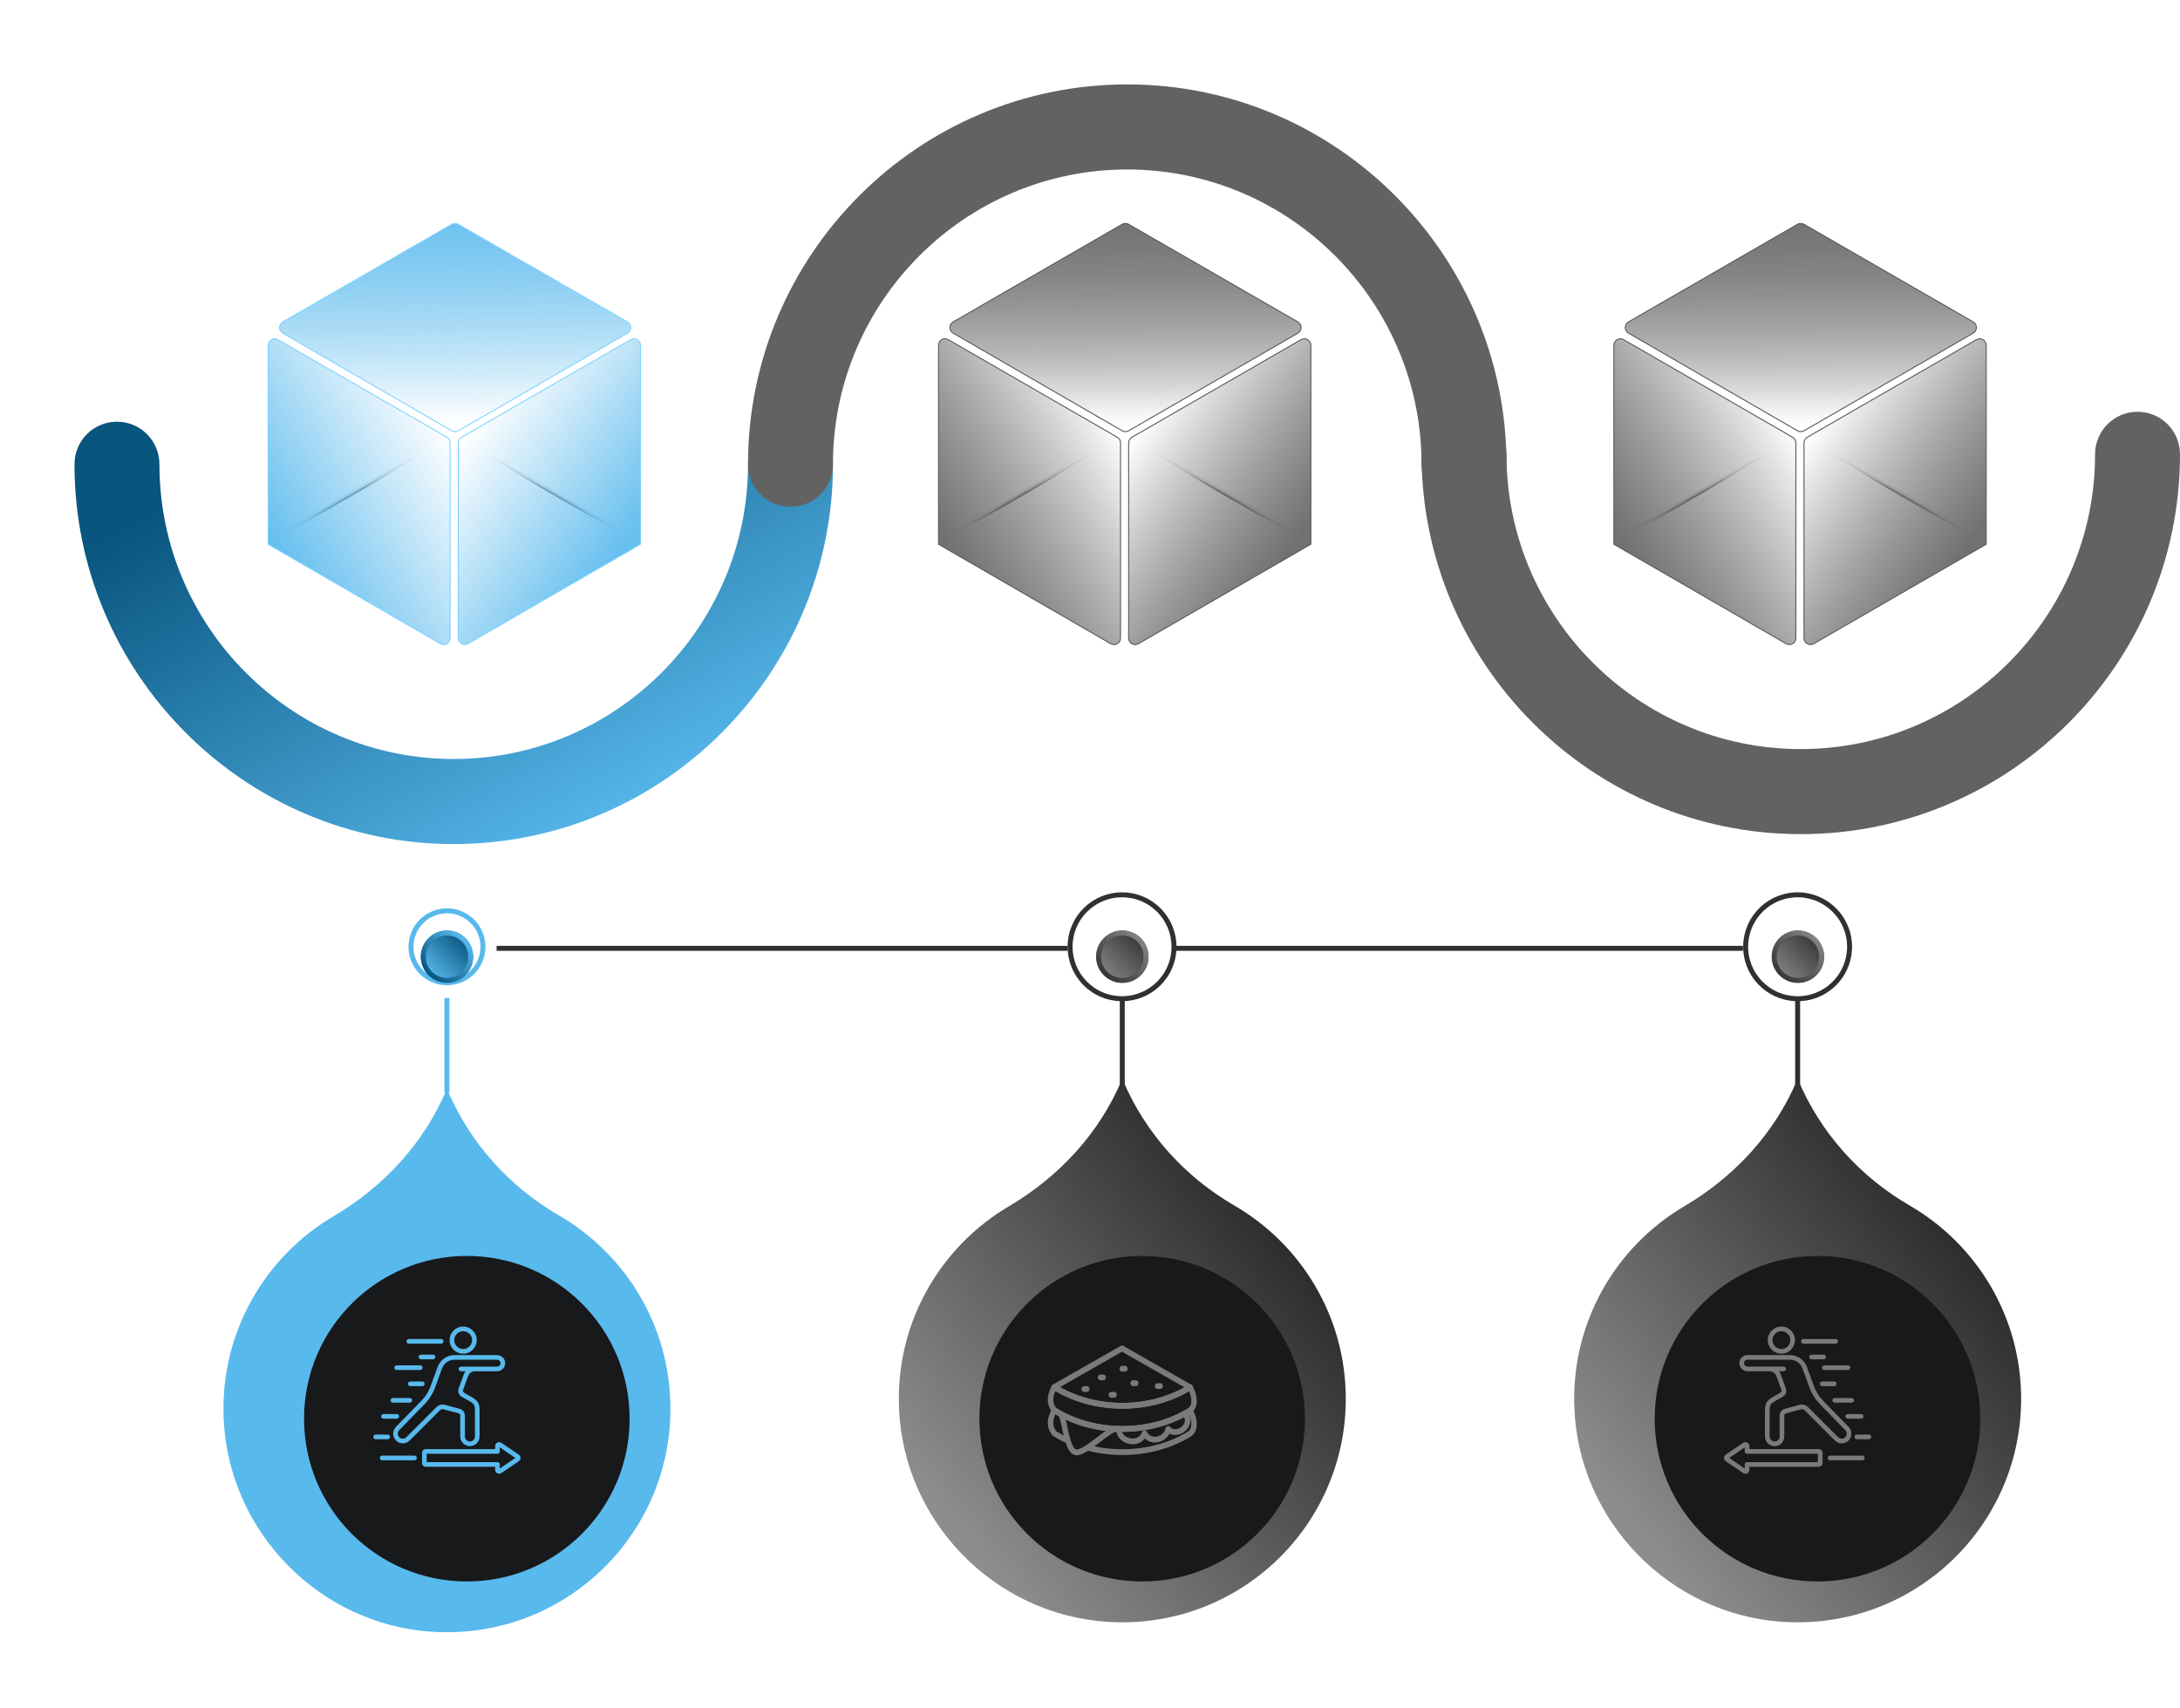 <svg width="439" height="344" viewBox="0 0 439 344" fill="none" xmlns="http://www.w3.org/2000/svg">
<path fill-rule="evenodd" clip-rule="evenodd" d="M53.999 109.675L91.477 131.324L128.999 109.675C127.944 109.064 92.536 88.635 91.477 88.025C68.969 101.043 77.618 96.047 53.999 109.675Z" stroke="url(#paint0_linear_0_531)" stroke-width="0.1" stroke-miterlimit="10"/>
<g clip-path="url(#clip0_0_531)">
<path style="mix-blend-mode:color-dodge" d="M112.85 100.502C124.397 107.169 134.06 112.047 134.435 111.399C134.808 110.751 125.752 104.821 114.205 98.154C102.658 91.487 92.995 86.609 92.62 87.257C92.247 87.905 101.303 93.835 112.85 100.502Z" fill="url(#paint1_radial_0_531)"/>
<path style="mix-blend-mode:color-dodge" d="M112.85 100.502C124.397 107.169 134.06 112.047 134.435 111.399C134.808 110.751 125.752 104.821 114.205 98.154C102.658 91.487 92.995 86.609 92.62 87.257C92.247 87.905 101.303 93.835 112.85 100.502Z" fill="url(#paint2_radial_0_531)"/>
<path style="mix-blend-mode:color-dodge" d="M112.85 100.502C124.397 107.169 134.06 112.047 134.435 111.399C134.808 110.751 125.752 104.821 114.205 98.154C102.658 91.487 92.995 86.609 92.62 87.257C92.247 87.905 101.303 93.835 112.85 100.502Z" fill="url(#paint3_radial_0_531)"/>
<path style="mix-blend-mode:color-dodge" d="M112.85 100.502C124.397 107.169 134.06 112.047 134.435 111.399C134.808 110.751 125.752 104.821 114.205 98.154C102.658 91.487 92.995 86.609 92.62 87.257C92.247 87.905 101.303 93.835 112.85 100.502Z" fill="url(#paint4_radial_0_531)"/>
<path style="mix-blend-mode:color-dodge" d="M112.85 100.502C124.397 107.169 134.06 112.047 134.435 111.399C134.808 110.751 125.752 104.821 114.205 98.154C102.658 91.487 92.995 86.609 92.62 87.257C92.247 87.905 101.303 93.835 112.85 100.502Z" fill="url(#paint5_radial_0_531)"/>
<path style="mix-blend-mode:color-dodge" d="M112.85 100.502C124.397 107.169 134.06 112.047 134.435 111.399C134.808 110.751 125.752 104.821 114.205 98.154C102.658 91.487 92.995 86.609 92.62 87.257C92.247 87.905 101.303 93.835 112.85 100.502Z" fill="url(#paint6_radial_0_531)"/>
</g>
<g clip-path="url(#clip1_0_531)">
<path style="mix-blend-mode:color-dodge" d="M69.739 100.502C58.192 107.169 48.529 112.047 48.154 111.399C47.781 110.751 56.837 104.821 68.384 98.154C79.931 91.487 89.594 86.609 89.969 87.257C90.342 87.905 81.286 93.835 69.739 100.502Z" fill="url(#paint7_radial_0_531)"/>
<path style="mix-blend-mode:color-dodge" d="M69.739 100.502C58.192 107.169 48.529 112.047 48.154 111.399C47.781 110.751 56.837 104.821 68.384 98.154C79.931 91.487 89.594 86.609 89.969 87.257C90.342 87.905 81.286 93.835 69.739 100.502Z" fill="url(#paint8_radial_0_531)"/>
<path style="mix-blend-mode:color-dodge" d="M69.739 100.502C58.192 107.169 48.529 112.047 48.154 111.399C47.781 110.751 56.837 104.821 68.384 98.154C79.931 91.487 89.594 86.609 89.969 87.257C90.342 87.905 81.286 93.835 69.739 100.502Z" fill="url(#paint9_radial_0_531)"/>
<path style="mix-blend-mode:color-dodge" d="M69.739 100.502C58.192 107.169 48.529 112.047 48.154 111.399C47.781 110.751 56.837 104.821 68.384 98.154C79.931 91.487 89.594 86.609 89.969 87.257C90.342 87.905 81.286 93.835 69.739 100.502Z" fill="url(#paint10_radial_0_531)"/>
<path style="mix-blend-mode:color-dodge" d="M69.739 100.502C58.192 107.169 48.529 112.047 48.154 111.399C47.781 110.751 56.837 104.821 68.384 98.154C79.931 91.487 89.594 86.609 89.969 87.257C90.342 87.905 81.286 93.835 69.739 100.502Z" fill="url(#paint11_radial_0_531)"/>
<path style="mix-blend-mode:color-dodge" d="M69.739 100.502C58.192 107.169 48.529 112.047 48.154 111.399C47.781 110.751 56.837 104.821 68.384 98.154C79.931 91.487 89.594 86.609 89.969 87.257C90.342 87.905 81.286 93.835 69.739 100.502Z" fill="url(#paint12_radial_0_531)"/>
</g>
<path fill-rule="evenodd" clip-rule="evenodd" d="M56.946 67.1L90.974 86.758C91.379 86.991 91.878 86.993 92.283 86.758L126.353 67.1C127.227 66.596 127.229 65.338 126.355 64.834C119.425 60.835 96.517 47.617 92.281 45.174C91.876 44.941 91.379 44.943 90.974 45.176C70.42 57.064 77.39 53.038 56.947 64.834C56.074 65.338 56.072 66.598 56.946 67.102V67.1Z" fill="url(#paint13_linear_0_531)"/>
<path fill-rule="evenodd" clip-rule="evenodd" d="M89.991 88.067L55.963 68.409C55.089 67.905 53.999 68.535 53.999 69.543C53.999 78.55 53.999 110.814 53.999 109.614C75.374 121.948 68.078 117.731 88.679 129.647C89.553 130.151 90.645 129.522 90.645 128.514V89.201C90.645 88.732 90.394 88.3 89.991 88.067Z" fill="url(#paint14_linear_0_531)"/>
<path fill-rule="evenodd" clip-rule="evenodd" d="M92.283 89.2V128.516C92.283 129.524 93.372 130.155 94.244 129.651C102.056 125.144 129.982 109.03 128.972 109.614V69.541C128.972 68.532 127.88 67.903 127.008 68.407L92.936 88.067C92.531 88.3 92.281 88.734 92.281 89.2H92.283Z" fill="url(#paint15_linear_0_531)"/>
<path fill-rule="evenodd" clip-rule="evenodd" d="M56.947 67.1L90.975 86.758C91.38 86.991 91.879 86.993 92.284 86.758L126.354 67.1C127.228 66.596 127.23 65.338 126.356 64.834C119.426 60.835 96.518 47.617 92.282 45.174C91.877 44.941 91.38 44.943 90.975 45.176C70.421 57.064 77.391 53.038 56.948 64.834C56.075 65.338 56.073 66.598 56.947 67.102V67.1Z" fill="url(#paint16_linear_0_531)"/>
<path fill-rule="evenodd" clip-rule="evenodd" d="M56.946 67.1L90.974 86.758C91.379 86.991 91.878 86.993 92.283 86.758L126.353 67.1C127.227 66.596 127.229 65.338 126.355 64.834C119.425 60.835 96.517 47.617 92.281 45.174C91.876 44.941 91.379 44.943 90.974 45.176C70.42 57.064 77.39 53.038 56.947 64.834C56.074 65.338 56.072 66.598 56.946 67.102V67.1Z" stroke="#80D3FF" stroke-width="0.2" stroke-miterlimit="10"/>
<path fill-rule="evenodd" clip-rule="evenodd" d="M89.991 88.067L55.963 68.409C55.089 67.905 53.999 68.535 53.999 69.543C53.999 78.55 53.999 110.814 53.999 109.614C75.374 121.948 68.078 117.731 88.679 129.647C89.553 130.151 90.645 129.522 90.645 128.514V89.201C90.645 88.732 90.394 88.3 89.991 88.067Z" stroke="#80D3FF" stroke-width="0.2" stroke-miterlimit="10"/>
<path fill-rule="evenodd" clip-rule="evenodd" d="M92.283 89.2V128.516C92.283 129.524 93.372 130.155 94.244 129.651C102.056 125.144 129.982 109.03 128.972 109.614V69.541C128.972 68.532 127.88 67.903 127.008 68.407L92.936 88.067C92.531 88.3 92.281 88.734 92.281 89.2H92.283Z" stroke="#80D3FF" stroke-width="0.2" stroke-miterlimit="10"/>
<path fill-rule="evenodd" clip-rule="evenodd" d="M188.999 109.675L226.477 131.324L263.999 109.675C262.944 109.064 227.536 88.635 226.477 88.025C203.969 101.042 212.618 96.047 188.999 109.675Z" stroke="url(#paint17_linear_0_531)" stroke-width="0.1" stroke-miterlimit="10"/>
<g clip-path="url(#clip2_0_531)">
<path style="mix-blend-mode:color-dodge" d="M247.85 100.502C259.397 107.169 269.06 112.047 269.435 111.399C269.808 110.75 260.752 104.821 249.205 98.154C237.658 91.487 227.995 86.609 227.62 87.257C227.247 87.905 236.303 93.835 247.85 100.502Z" fill="url(#paint18_radial_0_531)"/>
<path style="mix-blend-mode:color-dodge" d="M247.85 100.502C259.397 107.169 269.06 112.047 269.435 111.399C269.808 110.75 260.752 104.821 249.205 98.154C237.658 91.487 227.995 86.609 227.62 87.257C227.247 87.905 236.303 93.835 247.85 100.502Z" fill="url(#paint19_radial_0_531)"/>
<path style="mix-blend-mode:color-dodge" d="M247.85 100.502C259.397 107.169 269.06 112.047 269.435 111.399C269.808 110.75 260.752 104.821 249.205 98.154C237.658 91.487 227.995 86.609 227.62 87.257C227.247 87.905 236.303 93.835 247.85 100.502Z" fill="url(#paint20_radial_0_531)"/>
<path style="mix-blend-mode:color-dodge" d="M247.85 100.502C259.397 107.169 269.06 112.047 269.435 111.399C269.808 110.75 260.752 104.821 249.205 98.154C237.658 91.487 227.995 86.609 227.62 87.257C227.247 87.905 236.303 93.835 247.85 100.502Z" fill="url(#paint21_radial_0_531)"/>
<path style="mix-blend-mode:color-dodge" d="M247.85 100.502C259.397 107.169 269.06 112.047 269.435 111.399C269.808 110.75 260.752 104.821 249.205 98.154C237.658 91.487 227.995 86.609 227.62 87.257C227.247 87.905 236.303 93.835 247.85 100.502Z" fill="url(#paint22_radial_0_531)"/>
<path style="mix-blend-mode:color-dodge" d="M247.85 100.502C259.397 107.169 269.06 112.047 269.435 111.399C269.808 110.75 260.752 104.821 249.205 98.154C237.658 91.487 227.995 86.609 227.62 87.257C227.247 87.905 236.303 93.835 247.85 100.502Z" fill="url(#paint23_radial_0_531)"/>
</g>
<g clip-path="url(#clip3_0_531)">
<path style="mix-blend-mode:color-dodge" d="M204.739 100.502C193.192 107.169 183.529 112.047 183.154 111.399C182.781 110.75 191.837 104.821 203.384 98.154C214.931 91.487 224.594 86.609 224.969 87.257C225.342 87.905 216.286 93.835 204.739 100.502Z" fill="url(#paint24_radial_0_531)"/>
<path style="mix-blend-mode:color-dodge" d="M204.739 100.502C193.192 107.169 183.529 112.047 183.154 111.399C182.781 110.75 191.837 104.821 203.384 98.154C214.931 91.487 224.594 86.609 224.969 87.257C225.342 87.905 216.286 93.835 204.739 100.502Z" fill="url(#paint25_radial_0_531)"/>
<path style="mix-blend-mode:color-dodge" d="M204.739 100.502C193.192 107.169 183.529 112.047 183.154 111.399C182.781 110.75 191.837 104.821 203.384 98.154C214.931 91.487 224.594 86.609 224.969 87.257C225.342 87.905 216.286 93.835 204.739 100.502Z" fill="url(#paint26_radial_0_531)"/>
<path style="mix-blend-mode:color-dodge" d="M204.739 100.502C193.192 107.169 183.529 112.047 183.154 111.399C182.781 110.75 191.837 104.821 203.384 98.154C214.931 91.487 224.594 86.609 224.969 87.257C225.342 87.905 216.286 93.835 204.739 100.502Z" fill="url(#paint27_radial_0_531)"/>
<path style="mix-blend-mode:color-dodge" d="M204.739 100.502C193.192 107.169 183.529 112.047 183.154 111.399C182.781 110.75 191.837 104.821 203.384 98.154C214.931 91.487 224.594 86.609 224.969 87.257C225.342 87.905 216.286 93.835 204.739 100.502Z" fill="url(#paint28_radial_0_531)"/>
<path style="mix-blend-mode:color-dodge" d="M204.739 100.502C193.192 107.169 183.529 112.047 183.154 111.399C182.781 110.75 191.837 104.821 203.384 98.154C214.931 91.487 224.594 86.609 224.969 87.257C225.342 87.905 216.286 93.835 204.739 100.502Z" fill="url(#paint29_radial_0_531)"/>
</g>
<path fill-rule="evenodd" clip-rule="evenodd" d="M191.946 67.1L225.974 86.758C226.379 86.991 226.878 86.993 227.283 86.758L261.353 67.1C262.227 66.596 262.229 65.337 261.355 64.833C254.425 60.835 231.517 47.617 227.281 45.174C226.876 44.941 226.379 44.943 225.974 45.176C205.42 57.063 212.39 53.038 191.947 64.833C191.074 65.337 191.072 66.598 191.946 67.102V67.1Z" fill="url(#paint30_linear_0_531)"/>
<path fill-rule="evenodd" clip-rule="evenodd" d="M224.991 88.067L190.963 68.409C190.089 67.905 188.999 68.534 188.999 69.543C188.999 78.55 188.999 110.814 188.999 109.614C210.374 121.948 203.078 117.731 223.679 129.647C224.553 130.151 225.645 129.522 225.645 128.514V89.2C225.645 88.732 225.394 88.3 224.991 88.067Z" fill="url(#paint31_linear_0_531)"/>
<path fill-rule="evenodd" clip-rule="evenodd" d="M227.283 89.2V128.516C227.283 129.524 228.372 130.155 229.244 129.651C237.056 125.144 264.982 109.03 263.972 109.614V69.54C263.972 68.532 262.88 67.903 262.008 68.407L227.936 88.067C227.531 88.3 227.281 88.734 227.281 89.2H227.283Z" fill="url(#paint32_linear_0_531)"/>
<path fill-rule="evenodd" clip-rule="evenodd" d="M191.946 67.1L225.975 86.758C226.38 86.991 226.879 86.993 227.284 86.758L261.354 67.1C262.228 66.596 262.23 65.337 261.356 64.833C254.426 60.835 231.518 47.617 227.282 45.174C226.877 44.941 226.38 44.943 225.975 45.176C205.421 57.063 212.391 53.038 191.948 64.833C191.075 65.337 191.073 66.598 191.946 67.102V67.1Z" fill="url(#paint33_linear_0_531)"/>
<path fill-rule="evenodd" clip-rule="evenodd" d="M191.946 67.1L225.974 86.758C226.379 86.991 226.878 86.993 227.283 86.758L261.353 67.1C262.227 66.596 262.229 65.337 261.355 64.833C254.425 60.835 231.517 47.617 227.281 45.174C226.876 44.941 226.379 44.943 225.974 45.176C205.42 57.063 212.39 53.038 191.947 64.833C191.074 65.337 191.072 66.598 191.946 67.102V67.1Z" stroke="#585858" stroke-width="0.2" stroke-miterlimit="10"/>
<path fill-rule="evenodd" clip-rule="evenodd" d="M224.991 88.067L190.963 68.409C190.089 67.905 188.999 68.534 188.999 69.543C188.999 78.55 188.999 110.814 188.999 109.614C210.374 121.948 203.078 117.731 223.679 129.647C224.553 130.151 225.645 129.522 225.645 128.514V89.2C225.645 88.732 225.394 88.3 224.991 88.067Z" stroke="#585858" stroke-width="0.2" stroke-miterlimit="10"/>
<path fill-rule="evenodd" clip-rule="evenodd" d="M227.283 89.2V128.516C227.283 129.524 228.372 130.155 229.244 129.651C237.056 125.144 264.982 109.03 263.972 109.614V69.54C263.972 68.532 262.88 67.903 262.008 68.407L227.936 88.067C227.531 88.3 227.281 88.734 227.281 89.2H227.283Z" stroke="#585858" stroke-width="0.2" stroke-miterlimit="10"/>
<path fill-rule="evenodd" clip-rule="evenodd" d="M324.999 109.675L362.476 131.324L399.999 109.675C398.944 109.064 363.536 88.635 362.476 88.025C339.969 101.042 348.618 96.047 324.999 109.675Z" stroke="url(#paint34_linear_0_531)" stroke-width="0.1" stroke-miterlimit="10"/>
<g clip-path="url(#clip4_0_531)">
<path style="mix-blend-mode:color-dodge" d="M383.85 100.502C395.397 107.169 405.06 112.047 405.436 111.398C405.809 110.75 396.752 104.821 385.205 98.154C373.659 91.487 363.996 86.609 363.62 87.257C363.247 87.905 372.304 93.835 383.85 100.502Z" fill="url(#paint35_radial_0_531)"/>
<path style="mix-blend-mode:color-dodge" d="M383.85 100.502C395.397 107.169 405.06 112.047 405.436 111.398C405.809 110.75 396.752 104.821 385.205 98.154C373.659 91.487 363.996 86.609 363.62 87.257C363.247 87.905 372.304 93.835 383.85 100.502Z" fill="url(#paint36_radial_0_531)"/>
<path style="mix-blend-mode:color-dodge" d="M383.85 100.502C395.397 107.169 405.06 112.047 405.436 111.398C405.809 110.75 396.752 104.821 385.205 98.154C373.659 91.487 363.996 86.609 363.62 87.257C363.247 87.905 372.304 93.835 383.85 100.502Z" fill="url(#paint37_radial_0_531)"/>
<path style="mix-blend-mode:color-dodge" d="M383.85 100.502C395.397 107.169 405.06 112.047 405.436 111.398C405.809 110.75 396.752 104.821 385.205 98.154C373.659 91.487 363.996 86.609 363.62 87.257C363.247 87.905 372.304 93.835 383.85 100.502Z" fill="url(#paint38_radial_0_531)"/>
<path style="mix-blend-mode:color-dodge" d="M383.85 100.502C395.397 107.169 405.06 112.047 405.436 111.398C405.809 110.75 396.752 104.821 385.205 98.154C373.659 91.487 363.996 86.609 363.62 87.257C363.247 87.905 372.304 93.835 383.85 100.502Z" fill="url(#paint39_radial_0_531)"/>
<path style="mix-blend-mode:color-dodge" d="M383.85 100.502C395.397 107.169 405.06 112.047 405.436 111.398C405.809 110.75 396.752 104.821 385.205 98.154C373.659 91.487 363.996 86.609 363.62 87.257C363.247 87.905 372.304 93.835 383.85 100.502Z" fill="url(#paint40_radial_0_531)"/>
</g>
<g clip-path="url(#clip5_0_531)">
<path style="mix-blend-mode:color-dodge" d="M340.739 100.502C329.193 107.169 319.53 112.047 319.154 111.398C318.781 110.75 327.838 104.821 339.384 98.154C350.931 91.487 360.594 86.609 360.969 87.257C361.343 87.905 352.286 93.835 340.739 100.502Z" fill="url(#paint41_radial_0_531)"/>
<path style="mix-blend-mode:color-dodge" d="M340.739 100.502C329.193 107.169 319.53 112.047 319.154 111.398C318.781 110.75 327.838 104.821 339.384 98.154C350.931 91.487 360.594 86.609 360.969 87.257C361.343 87.905 352.286 93.835 340.739 100.502Z" fill="url(#paint42_radial_0_531)"/>
<path style="mix-blend-mode:color-dodge" d="M340.739 100.502C329.193 107.169 319.53 112.047 319.154 111.398C318.781 110.75 327.838 104.821 339.384 98.154C350.931 91.487 360.594 86.609 360.969 87.257C361.343 87.905 352.286 93.835 340.739 100.502Z" fill="url(#paint43_radial_0_531)"/>
<path style="mix-blend-mode:color-dodge" d="M340.739 100.502C329.193 107.169 319.53 112.047 319.154 111.398C318.781 110.75 327.838 104.821 339.384 98.154C350.931 91.487 360.594 86.609 360.969 87.257C361.343 87.905 352.286 93.835 340.739 100.502Z" fill="url(#paint44_radial_0_531)"/>
<path style="mix-blend-mode:color-dodge" d="M340.739 100.502C329.193 107.169 319.53 112.047 319.154 111.398C318.781 110.75 327.838 104.821 339.384 98.154C350.931 91.487 360.594 86.609 360.969 87.257C361.343 87.905 352.286 93.835 340.739 100.502Z" fill="url(#paint45_radial_0_531)"/>
<path style="mix-blend-mode:color-dodge" d="M340.739 100.502C329.193 107.169 319.53 112.047 319.154 111.398C318.781 110.75 327.838 104.821 339.384 98.154C350.931 91.487 360.594 86.609 360.969 87.257C361.343 87.905 352.286 93.835 340.739 100.502Z" fill="url(#paint46_radial_0_531)"/>
</g>
<path fill-rule="evenodd" clip-rule="evenodd" d="M327.945 67.1L361.973 86.758C362.379 86.991 362.877 86.993 363.283 86.758L397.353 67.1C398.226 66.596 398.228 65.338 397.355 64.833C390.424 60.835 367.516 47.617 363.281 45.174C362.875 44.941 362.379 44.943 361.973 45.176C341.419 57.063 348.389 53.038 327.947 64.833C327.073 65.338 327.072 66.598 327.945 67.102V67.1Z" fill="url(#paint47_linear_0_531)"/>
<path fill-rule="evenodd" clip-rule="evenodd" d="M360.991 88.067L326.963 68.409C326.089 67.905 324.999 68.534 324.999 69.542C324.999 78.55 324.999 110.814 324.999 109.614C346.374 121.947 339.078 117.731 359.679 129.647C360.553 130.151 361.645 129.522 361.645 128.514V89.2C361.645 88.732 361.394 88.3 360.991 88.067Z" fill="url(#paint48_linear_0_531)"/>
<path fill-rule="evenodd" clip-rule="evenodd" d="M363.283 89.2V128.515C363.283 129.524 364.373 130.155 365.244 129.651C373.056 125.144 400.982 109.03 399.972 109.614V69.54C399.972 68.532 398.88 67.903 398.009 68.407L363.937 88.067C363.531 88.3 363.281 88.734 363.281 89.2H363.283Z" fill="url(#paint49_linear_0_531)"/>
<path fill-rule="evenodd" clip-rule="evenodd" d="M327.946 67.1L361.974 86.758C362.38 86.991 362.878 86.993 363.284 86.758L397.354 67.1C398.227 66.596 398.229 65.338 397.355 64.833C390.425 60.835 367.517 47.617 363.282 45.174C362.876 44.941 362.38 44.943 361.974 45.176C341.42 57.063 348.39 53.038 327.948 64.833C327.074 65.338 327.072 66.598 327.946 67.102V67.1Z" fill="url(#paint50_linear_0_531)"/>
<path fill-rule="evenodd" clip-rule="evenodd" d="M327.945 67.1L361.973 86.758C362.379 86.991 362.877 86.993 363.283 86.758L397.353 67.1C398.226 66.596 398.228 65.338 397.355 64.833C390.424 60.835 367.516 47.617 363.281 45.174C362.875 44.941 362.379 44.943 361.973 45.176C341.419 57.063 348.389 53.038 327.947 64.833C327.073 65.338 327.072 66.598 327.945 67.102V67.1Z" stroke="#585858" stroke-width="0.2" stroke-miterlimit="10"/>
<path fill-rule="evenodd" clip-rule="evenodd" d="M360.991 88.067L326.963 68.409C326.089 67.905 324.999 68.534 324.999 69.542C324.999 78.55 324.999 110.814 324.999 109.614C346.374 121.947 339.078 117.731 359.679 129.647C360.553 130.151 361.645 129.522 361.645 128.514V89.2C361.645 88.732 361.394 88.3 360.991 88.067Z" stroke="#585858" stroke-width="0.2" stroke-miterlimit="10"/>
<path fill-rule="evenodd" clip-rule="evenodd" d="M363.283 89.2V128.515C363.283 129.524 364.373 130.155 365.244 129.651C373.056 125.144 400.982 109.03 399.972 109.614V69.54C399.972 68.532 398.88 67.903 398.009 68.407L363.937 88.067C363.531 88.3 363.281 88.734 363.281 89.2H363.283Z" stroke="#585858" stroke-width="0.2" stroke-miterlimit="10"/>
<g filter="url(#filter0_ddd_0_531)">
<path d="M91.368 168C49.266 168 15 133.69 15 91.5C15 86.763 18.823 82.933 23.552 82.933C28.28 82.933 32.104 86.763 32.104 91.5C32.104 124.231 58.693 150.867 91.368 150.867C124.043 150.867 150.632 124.231 150.632 91.5C150.632 86.763 154.456 82.933 159.184 82.933C163.912 82.933 167.736 86.763 167.736 91.5C167.736 133.69 133.47 168 91.368 168Z" fill="url(#paint51_linear_0_531)"/>
</g>
<g filter="url(#filter1_ddd_0_531)">
<path d="M294.816 100.067C290.088 100.067 286.264 96.237 286.264 91.5C286.264 58.769 259.675 32.133 227 32.133C194.325 32.133 167.736 58.769 167.736 91.5C167.736 96.237 163.912 100.067 159.184 100.067C154.456 100.067 150.632 96.237 150.632 91.5C150.632 49.325 184.883 15 227 15C269.117 15 303.368 49.325 303.368 91.5C303.368 96.237 299.545 100.067 294.816 100.067Z" fill="#626262"/>
</g>
<path d="M362.632 168C320.515 168 286.264 133.675 286.264 91.5C286.264 86.763 290.088 82.933 294.816 82.933C299.544 82.933 303.368 86.763 303.368 91.5C303.368 124.231 329.957 150.867 362.632 150.867C395.307 150.867 421.896 124.231 421.896 91.5C421.896 86.763 425.72 82.933 430.448 82.933C435.176 82.933 439 86.763 439 91.5C439 133.69 404.734 168 362.632 168Z" fill="#626262"/>
<path d="M362 221L362 201" stroke="#303030" stroke-miterlimit="10"/>
<path d="M407.008 281.734C407.008 307.653 385.088 328.463 358.771 326.628C336.16 325.049 318.039 306.425 317.045 283.78C316.274 266.419 325.358 251.103 339.165 242.955C349.243 237.016 357.368 228.271 361.916 217.491C361.951 217.412 362.065 217.413 362.099 217.493L362.103 217.503C366.604 228.165 374.542 236.98 384.55 242.791C397.971 250.566 407.008 265.086 407.008 281.734Z" fill="url(#paint52_linear_0_531)"/>
<g filter="url(#filter2_d_0_531)">
<path d="M329.216 281.734C329.216 299.839 343.893 314.516 361.998 314.516C380.102 314.516 394.779 299.839 394.779 281.734C394.779 263.629 380.102 248.952 361.998 248.952C343.893 248.952 329.216 263.629 329.216 281.734Z" fill="#18191B"/>
</g>
<path d="M351.669 192.365C352.597 198.069 357.973 201.941 363.677 201.013C369.38 200.085 373.252 194.709 372.324 189.005C371.396 183.301 366.02 179.429 360.316 180.357C354.612 181.285 350.741 186.661 351.669 192.365Z" stroke="#303030" stroke-miterlimit="10"/>
<g filter="url(#filter3_ddd_0_531)">
<path d="M362.056 195.957C364.967 195.957 367.329 193.595 367.329 190.684C367.329 187.773 364.967 185.412 362.056 185.412C359.145 185.412 356.783 187.773 356.783 190.684C356.783 193.595 359.145 195.957 362.056 195.957Z" fill="url(#paint53_linear_0_531)"/>
<path d="M366.829 190.684C366.829 193.319 364.691 195.457 362.056 195.457C359.421 195.457 357.283 193.319 357.283 190.684C357.283 188.049 359.421 185.912 362.056 185.912C364.691 185.912 366.829 188.049 366.829 190.684Z" stroke="url(#paint54_linear_0_531)"/>
</g>
<path d="M226 220L226 201" stroke="#303030" stroke-miterlimit="10"/>
<path d="M271.009 281.734C271.009 307.653 249.088 328.463 222.771 326.628C200.161 325.049 182.04 306.425 181.046 283.78C180.274 266.419 189.358 251.103 203.165 242.955C213.243 237.016 221.368 228.271 225.916 217.491C225.952 217.412 226.065 217.413 226.099 217.493L226.103 217.503C230.604 228.165 238.542 236.98 248.55 242.791C261.983 250.577 271.009 265.098 271.009 281.746L271.009 281.734Z" fill="url(#paint55_linear_0_531)"/>
<g filter="url(#filter4_d_0_531)">
<path d="M193.228 281.734C193.228 299.839 207.905 314.516 226.01 314.516C244.114 314.516 258.791 299.839 258.791 281.734C258.791 263.629 244.114 248.952 226.01 248.952C207.905 248.952 193.228 263.629 193.228 281.734Z" fill="#18191B"/>
</g>
<path fill-rule="evenodd" clip-rule="evenodd" d="M239.937 279.909C240.108 279.803 240.212 279.605 240.208 279.394C240.205 279.183 240.094 278.99 239.919 278.891L226.202 271.069C226.04 270.977 225.847 270.977 225.686 271.069L212.056 278.842C211.881 278.941 211.771 279.133 211.766 279.344C211.763 279.555 211.865 279.752 212.036 279.859C215.876 282.27 220.738 283.716 226.027 283.716C231.277 283.716 236.109 282.29 239.937 279.909ZM238.517 279.414L225.944 272.245L213.453 279.368C216.994 281.371 221.337 282.549 226.027 282.549C230.679 282.549 234.991 281.39 238.517 279.414Z" fill="#7A7A7A"/>
<path fill-rule="evenodd" clip-rule="evenodd" d="M212.59 278.854C212.464 278.774 212.313 278.753 212.172 278.793C212.03 278.833 211.91 278.932 211.837 279.068C210.889 280.842 210.545 282.616 211.887 284.391C211.928 284.445 211.978 284.491 212.035 284.527C215.875 286.938 220.737 288.384 226.026 288.384C231.276 288.384 236.108 286.958 239.936 284.577L240.003 284.528C240.812 283.835 241.047 282.861 240.992 281.901C240.917 280.59 240.283 279.327 240.103 279.062C239.938 278.82 239.628 278.751 239.385 278.902C235.709 281.189 231.068 282.55 226.026 282.55C220.948 282.55 216.277 281.169 212.59 278.854ZM212.532 280.162C212.019 281.3 211.864 282.438 212.678 283.576C216.352 285.858 220.989 287.217 226.026 287.217C231.05 287.217 235.677 285.865 239.347 283.592C239.826 283.164 239.934 282.557 239.901 281.972C239.862 281.296 239.639 280.634 239.45 280.203C235.703 282.407 231.057 283.717 226.026 283.717C220.963 283.717 216.29 282.392 212.532 280.162Z" fill="#7A7A7A"/>
<path fill-rule="evenodd" clip-rule="evenodd" d="M230.541 289.694C229.563 290.995 227.859 291.151 226.556 290.533C225.496 290.031 224.726 289.03 224.76 287.783C224.769 287.461 225.021 287.208 225.323 287.217C225.625 287.227 225.863 287.496 225.853 287.818C225.833 288.581 226.351 289.159 227 289.467C228.027 289.954 229.446 289.786 229.984 288.428C230.066 288.221 230.253 288.083 230.464 288.073C230.674 288.063 230.872 288.183 230.971 288.382C231.39 289.225 232.238 289.47 233.013 289.309C233.805 289.145 234.546 288.566 234.713 287.685C234.753 287.468 234.906 287.295 235.106 287.237C235.306 287.18 235.52 287.247 235.658 287.413C236.09 287.933 236.785 287.939 237.379 287.69C237.941 287.456 238.437 286.984 238.571 286.377C238.657 285.993 238.58 285.561 238.296 285.113C238.127 284.847 238.192 284.484 238.443 284.303C238.693 284.123 239.033 284.193 239.202 284.46C239.691 285.23 239.783 285.983 239.636 286.646C239.422 287.611 238.673 288.403 237.779 288.776C237.027 289.092 236.191 289.107 235.506 288.737C235.047 289.642 234.17 290.258 233.222 290.454C232.268 290.652 231.257 290.429 230.541 289.694Z" fill="#7A7A7A"/>
<path fill-rule="evenodd" clip-rule="evenodd" d="M212.678 288.242C213.399 288.689 214.156 289.101 214.946 289.474C215.222 289.605 215.347 289.949 215.225 290.244C215.102 290.539 214.779 290.672 214.503 290.541C213.641 290.134 212.817 289.683 212.035 289.192C211.978 289.156 211.928 289.11 211.887 289.056C210.545 287.281 210.889 285.507 211.837 283.733C211.91 283.597 212.03 283.498 212.172 283.458C212.313 283.418 212.464 283.439 212.59 283.519C216.277 285.834 220.948 287.215 226.026 287.215C231.068 287.215 235.709 285.854 239.385 283.567C239.628 283.416 239.938 283.485 240.103 283.728C240.283 283.992 240.917 285.255 240.992 286.566C241.047 287.526 240.812 288.5 240.003 289.193L239.936 289.242C236.108 291.624 231.276 293.049 226.026 293.049C223.572 293.049 221.209 292.738 218.998 292.163C218.705 292.087 218.525 291.771 218.596 291.459C218.668 291.145 218.964 290.953 219.258 291.03C221.387 291.583 223.662 291.882 226.026 291.882C231.05 291.882 235.677 290.53 239.347 288.257C239.826 287.829 239.934 287.222 239.901 286.637C239.862 285.961 239.639 285.299 239.45 284.868C235.703 287.073 231.057 288.382 226.026 288.382C220.963 288.382 216.29 287.057 212.532 284.827C212.019 285.966 211.864 287.103 212.678 288.242Z" fill="#7A7A7A"/>
<path fill-rule="evenodd" clip-rule="evenodd" d="M213.192 285.199C213.253 285.264 213.297 285.382 213.35 285.526C213.431 285.746 213.506 286.018 213.582 286.325C213.827 287.326 214.063 288.671 214.392 289.868C214.627 290.728 214.913 291.514 215.269 292.076C215.56 292.535 215.905 292.857 216.292 293.012C216.656 293.158 217.138 293.133 217.698 292.926C218.351 292.685 219.144 292.193 219.97 291.608C221.142 290.777 222.39 289.755 223.391 289.067C223.761 288.813 224.094 288.606 224.371 288.482C224.495 288.427 224.598 288.385 224.685 288.384C224.987 288.378 225.228 288.112 225.223 287.79C225.217 287.468 224.968 287.211 224.666 287.217C224.34 287.223 223.862 287.411 223.301 287.758C222.229 288.419 220.744 289.658 219.365 290.636C218.626 291.16 217.923 291.608 217.339 291.824C217.074 291.922 216.85 291.989 216.677 291.92C216.416 291.815 216.223 291.536 216.041 291.188C215.803 290.734 215.61 290.158 215.442 289.541C215.06 288.147 214.803 286.554 214.51 285.539C214.351 284.985 214.158 284.579 213.966 284.374C213.752 284.146 213.405 284.146 213.192 284.374C212.979 284.601 212.979 284.971 213.192 285.199Z" fill="#7A7A7A"/>
<path fill-rule="evenodd" clip-rule="evenodd" d="M218.329 280.334H218.876C219.178 280.334 219.423 280.073 219.423 279.751C219.423 279.429 219.178 279.168 218.876 279.168H218.329C218.027 279.168 217.782 279.429 217.782 279.751C217.782 280.073 218.027 280.334 218.329 280.334Z" fill="#7A7A7A"/>
<path fill-rule="evenodd" clip-rule="evenodd" d="M221.611 278.001H222.158C222.459 278.001 222.705 277.74 222.705 277.418C222.705 277.096 222.459 276.835 222.158 276.835H221.611C221.309 276.835 221.064 277.096 221.064 277.418C221.064 277.74 221.309 278.001 221.611 278.001Z" fill="#7A7A7A"/>
<path fill-rule="evenodd" clip-rule="evenodd" d="M223.799 281.503H224.346C224.648 281.503 224.893 281.242 224.893 280.92C224.893 280.598 224.648 280.336 224.346 280.336H223.799C223.498 280.336 223.253 280.598 223.253 280.92C223.253 281.242 223.498 281.503 223.799 281.503Z" fill="#7A7A7A"/>
<path fill-rule="evenodd" clip-rule="evenodd" d="M225.986 276.251H226.533C226.835 276.251 227.08 275.99 227.08 275.668C227.08 275.346 226.835 275.084 226.533 275.084H225.986C225.684 275.084 225.439 275.346 225.439 275.668C225.439 275.99 225.684 276.251 225.986 276.251Z" fill="#7A7A7A"/>
<path fill-rule="evenodd" clip-rule="evenodd" d="M228.175 279.168H228.721C229.023 279.168 229.268 278.907 229.268 278.585C229.268 278.263 229.023 278.002 228.721 278.002H228.175C227.873 278.002 227.628 278.263 227.628 278.585C227.628 278.907 227.873 279.168 228.175 279.168Z" fill="#7A7A7A"/>
<path fill-rule="evenodd" clip-rule="evenodd" d="M233.098 279.752H233.645C233.947 279.752 234.192 279.491 234.192 279.168C234.192 278.846 233.947 278.585 233.645 278.585H233.098C232.796 278.585 232.551 278.846 232.551 279.168C232.551 279.491 232.796 279.752 233.098 279.752Z" fill="#7A7A7A"/>
<g clip-path="url(#clip6_0_531)">
<path d="M363.884 275.339L365.197 278.957C365.667 280.253 366.307 281.271 367.27 282.258L372.263 287.375C373.011 288.142 373.009 289.376 372.259 290.126C371.499 290.885 370.264 290.885 369.504 290.126L363.441 284.063C363.226 283.847 362.945 283.772 362.652 283.851L359.684 284.646C359.461 284.706 359.317 284.894 359.317 285.125V289.313C359.317 290.387 358.443 291.26 357.369 291.26C356.295 291.26 355.421 290.387 355.421 289.313V284.378C355.421 282.906 355.489 282.217 357.091 281.323L358.301 280.647C358.854 280.339 358.834 280.198 358.746 279.956L357.726 277.145C357.511 276.551 356.984 276.182 356.353 276.182H351.973C350.867 276.182 350.27 275.337 350.27 274.542C350.27 273.732 350.871 272.912 352.02 272.912H360.421C361.989 272.912 363.348 273.865 363.884 275.339H363.884ZM351.207 274.542C351.207 274.892 351.444 275.245 351.973 275.245H359.177C359.436 275.245 359.645 275.455 359.645 275.714C359.645 275.973 359.436 276.182 359.177 276.182H358.259C358.403 276.373 358.522 276.589 358.607 276.825L359.628 279.636C360.034 280.754 359.107 281.271 358.758 281.466L357.548 282.141C356.359 282.805 356.359 283.076 356.359 284.378V289.313C356.359 289.87 356.812 290.323 357.369 290.323C357.926 290.323 358.379 289.87 358.379 289.313V285.125C358.379 284.467 358.806 283.911 359.442 283.74L362.409 282.945C362.568 282.903 362.726 282.882 362.881 282.882C363.336 282.882 363.765 283.06 364.104 283.4L370.167 289.463C370.561 289.857 371.202 289.857 371.596 289.463C371.985 289.074 371.983 288.431 371.592 288.03L366.599 282.913C365.538 281.826 364.834 280.705 364.316 279.277L363.003 275.659C362.597 274.543 361.608 273.85 360.421 273.85H352.02C351.421 273.85 351.207 274.207 351.207 274.542L351.207 274.542ZM358.729 272.642C357.222 272.642 355.996 271.416 355.996 269.909C355.996 268.402 357.222 267.176 358.729 267.176C360.236 267.176 361.462 268.402 361.462 269.909C361.462 271.416 360.236 272.642 358.729 272.642ZM358.729 268.113C357.739 268.113 356.933 268.919 356.933 269.909C356.933 270.899 357.739 271.704 358.729 271.704C359.719 271.704 360.524 270.899 360.524 269.909C360.524 268.919 359.719 268.113 358.729 268.113ZM347.532 292.972L351.031 290.591C351.278 290.422 351.596 290.404 351.86 290.544C352.125 290.684 352.289 290.957 352.289 291.256V291.86H366.26C366.675 291.86 367.012 292.197 367.012 292.611V294.663C367.012 295.078 366.675 295.415 366.26 295.415H352.289V296.019C352.289 296.318 352.125 296.591 351.86 296.731C351.742 296.793 351.613 296.824 351.484 296.824C351.325 296.824 351.167 296.777 351.031 296.684L347.532 294.303C347.311 294.153 347.18 293.904 347.18 293.637C347.18 293.371 347.311 293.122 347.532 292.972V292.972ZM351.351 295.768V294.946C351.351 294.687 351.561 294.477 351.82 294.477H366.075V292.797H351.82C351.561 292.797 351.351 292.587 351.351 292.328V291.506L348.22 293.637L351.351 295.768ZM366.955 278.242C366.696 278.242 366.487 278.452 366.487 278.711C366.487 278.97 366.696 279.18 366.955 279.18H369.377C369.635 279.18 369.845 278.97 369.845 278.711C369.845 278.452 369.635 278.242 369.377 278.242H366.955ZM364.801 273.774H367.223C367.482 273.774 367.691 273.564 367.691 273.305C367.691 273.047 367.482 272.837 367.223 272.837H364.801C364.543 272.837 364.333 273.047 364.333 273.305C364.333 273.564 364.543 273.774 364.801 273.774ZM370.141 270.152C370.141 269.893 369.931 269.683 369.672 269.683H363.169C362.91 269.683 362.7 269.893 362.7 270.152C362.7 270.411 362.91 270.621 363.169 270.621H369.672C369.931 270.621 370.141 270.411 370.141 270.152ZM375.249 285.264C375.249 285.005 375.039 284.795 374.78 284.795H372.1C371.841 284.795 371.631 285.005 371.631 285.264C371.631 285.522 371.841 285.732 372.1 285.732H374.78C375.039 285.732 375.249 285.522 375.249 285.264ZM373.926 289.872H376.351C376.61 289.872 376.82 289.662 376.82 289.403C376.82 289.144 376.61 288.934 376.351 288.934H373.926C373.667 288.934 373.457 289.144 373.457 289.403C373.457 289.662 373.667 289.872 373.926 289.872ZM368.061 293.637C368.061 293.896 368.271 294.106 368.53 294.106H375.034C375.293 294.106 375.502 293.896 375.502 293.637C375.502 293.378 375.293 293.169 375.034 293.169H368.53C368.271 293.169 368.061 293.378 368.061 293.637ZM372.594 275.456C372.594 275.198 372.384 274.988 372.125 274.988H367.367C367.108 274.988 366.898 275.198 366.898 275.456C366.898 275.715 367.108 275.925 367.367 275.925H372.125C372.384 275.925 372.594 275.715 372.594 275.456ZM373.343 282.033C373.343 281.774 373.133 281.564 372.874 281.564H369.468C369.209 281.564 368.999 281.774 368.999 282.033C368.999 282.292 369.209 282.502 369.468 282.502H372.874C373.133 282.502 373.343 282.292 373.343 282.033Z" fill="#7A7A7A"/>
</g>
<path d="M221.927 200.342C227.261 202.566 233.387 200.044 235.611 194.71C237.834 189.376 235.313 183.25 229.979 181.026C224.645 178.803 218.518 181.324 216.295 186.658C214.071 191.992 216.593 198.118 221.927 200.342Z" stroke="#303030" stroke-miterlimit="10"/>
<g filter="url(#filter5_ddd_0_531)">
<path d="M226.01 195.957C228.921 195.957 231.282 193.595 231.282 190.684C231.282 187.773 228.921 185.412 226.01 185.412C223.099 185.412 220.737 187.773 220.737 190.684C220.737 193.595 223.099 195.957 226.01 195.957Z" fill="url(#paint56_linear_0_531)"/>
<path d="M230.782 190.684C230.782 193.319 228.645 195.457 226.01 195.457C223.375 195.457 221.237 193.319 221.237 190.684C221.237 188.049 223.375 185.912 226.01 185.912C228.645 185.912 230.782 188.049 230.782 190.684Z" stroke="url(#paint57_linear_0_531)"/>
</g>
<path d="M90 220L90 201" stroke="#58B9ED" stroke-miterlimit="10"/>
<g filter="url(#filter6_ddd_0_531)">
<path d="M135.008 281.734C135.008 307.653 113.087 328.463 86.771 326.628C64.16 325.049 46.039 306.425 45.045 283.78C44.274 266.419 53.358 251.103 67.165 242.955C77.243 237.016 85.368 228.271 89.916 217.491C89.951 217.412 90.065 217.413 90.099 217.493L90.103 217.503C94.604 228.165 102.542 236.98 112.55 242.791C125.983 250.577 135.008 265.098 135.008 281.746L135.008 281.734Z" fill="#58B9ED"/>
</g>
<g filter="url(#filter7_d_0_531)">
<path d="M57.227 281.734C57.227 299.839 71.904 314.516 90.009 314.516C108.114 314.516 122.791 299.839 122.791 281.734C122.791 263.629 108.114 248.952 90.009 248.952C71.904 248.952 57.227 263.629 57.227 281.734Z" fill="#18191B"/>
</g>
<g clip-path="url(#clip7_0_531)">
<path d="M88.116 275.339L86.803 278.957C86.332 280.253 85.693 281.271 84.73 282.258L79.737 287.375C78.989 288.142 78.991 289.376 79.741 290.126C80.5 290.885 81.736 290.885 82.495 290.126L88.559 284.063C88.774 283.847 89.054 283.772 89.348 283.851L92.316 284.646C92.539 284.706 92.683 284.894 92.683 285.125V289.313C92.683 290.387 93.557 291.26 94.631 291.26C95.705 291.26 96.579 290.387 96.579 289.313V284.378C96.579 282.906 96.511 282.217 94.908 281.323L93.698 280.647C93.145 280.339 93.165 280.198 93.253 279.956L94.274 277.145C94.489 276.551 95.015 276.182 95.647 276.182H100.027C101.133 276.182 101.73 275.337 101.73 274.542C101.73 273.732 101.129 272.912 99.979 272.912H91.579C90.011 272.912 88.651 273.865 88.116 275.339H88.116ZM100.792 274.542C100.792 274.892 100.556 275.245 100.026 275.245H92.823C92.564 275.245 92.354 275.455 92.354 275.714C92.354 275.973 92.564 276.182 92.823 276.182H93.741C93.596 276.373 93.478 276.589 93.392 276.825L92.372 279.636C91.966 280.754 92.892 281.271 93.241 281.466L94.451 282.141C95.641 282.805 95.641 283.076 95.641 284.378V289.313C95.641 289.87 95.188 290.323 94.631 290.323C94.074 290.323 93.62 289.87 93.62 289.313V285.125C93.62 284.467 93.194 283.911 92.558 283.74L89.591 282.945C89.432 282.903 89.274 282.882 89.118 282.882C88.664 282.882 88.235 283.06 87.896 283.4L81.832 289.463C81.438 289.857 80.797 289.857 80.403 289.463C80.014 289.074 80.016 288.431 80.407 288.03L85.401 282.913C86.462 281.826 87.166 280.705 87.684 279.277L88.997 275.659C89.402 274.543 90.392 273.85 91.579 273.85H99.979C100.579 273.85 100.792 274.207 100.792 274.542L100.792 274.542ZM93.271 272.642C94.778 272.642 96.004 271.416 96.004 269.909C96.004 268.402 94.778 267.176 93.271 267.176C91.764 267.176 90.538 268.402 90.538 269.909C90.538 271.416 91.764 272.642 93.271 272.642ZM93.271 268.113C94.261 268.113 95.066 268.919 95.066 269.909C95.066 270.899 94.261 271.704 93.271 271.704C92.281 271.704 91.475 270.899 91.475 269.909C91.475 268.919 92.281 268.113 93.271 268.113ZM104.468 292.972L100.969 290.591C100.722 290.422 100.404 290.404 100.139 290.544C99.875 290.684 99.711 290.957 99.711 291.256V291.86H85.74C85.325 291.86 84.988 292.197 84.988 292.611V294.663C84.988 295.078 85.325 295.415 85.74 295.415H99.711V296.019C99.711 296.318 99.875 296.591 100.139 296.731C100.258 296.793 100.387 296.824 100.516 296.824C100.674 296.824 100.832 296.777 100.969 296.684L104.468 294.303C104.689 294.153 104.82 293.904 104.82 293.637C104.82 293.371 104.689 293.122 104.468 292.972V292.972ZM100.649 295.768V294.946C100.649 294.687 100.439 294.477 100.18 294.477H85.925V292.797H100.18C100.439 292.797 100.649 292.587 100.649 292.328V291.506L103.78 293.637L100.649 295.768ZM85.044 278.242C85.303 278.242 85.513 278.452 85.513 278.711C85.513 278.97 85.303 279.18 85.044 279.18H82.623C82.364 279.18 82.154 278.97 82.154 278.711C82.154 278.452 82.364 278.242 82.623 278.242H85.044ZM87.198 273.774H84.777C84.518 273.774 84.308 273.564 84.308 273.305C84.308 273.047 84.518 272.837 84.777 272.837H87.198C87.457 272.837 87.667 273.047 87.667 273.305C87.667 273.564 87.457 273.774 87.198 273.774ZM81.859 270.152C81.859 269.893 82.068 269.683 82.327 269.683H88.831C89.09 269.683 89.3 269.893 89.3 270.152C89.3 270.411 89.09 270.621 88.831 270.621H82.327C82.068 270.621 81.859 270.411 81.859 270.152ZM76.751 285.264C76.751 285.005 76.961 284.795 77.22 284.795H79.9C80.159 284.795 80.368 285.005 80.368 285.264C80.368 285.522 80.159 285.732 79.9 285.732H77.22C76.961 285.732 76.751 285.522 76.751 285.264ZM78.074 289.872H75.649C75.39 289.872 75.18 289.662 75.18 289.403C75.18 289.144 75.39 288.934 75.649 288.934H78.074C78.333 288.934 78.543 289.144 78.543 289.403C78.543 289.662 78.333 289.872 78.074 289.872ZM83.938 293.637C83.938 293.896 83.728 294.106 83.469 294.106H76.966C76.707 294.106 76.497 293.896 76.497 293.637C76.497 293.378 76.707 293.169 76.966 293.169H83.469C83.728 293.169 83.938 293.378 83.938 293.637ZM79.406 275.456C79.406 275.198 79.616 274.988 79.875 274.988H84.633C84.892 274.988 85.102 275.198 85.102 275.456C85.102 275.715 84.892 275.925 84.633 275.925H79.875C79.616 275.925 79.406 275.715 79.406 275.456ZM78.656 282.033C78.656 281.774 78.866 281.564 79.125 281.564H82.532C82.791 281.564 83.001 281.774 83.001 282.033C83.001 282.292 82.791 282.502 82.532 282.502H79.125C78.866 282.502 78.656 282.292 78.656 282.033Z" fill="#58B9ED"/>
</g>
<path d="M87.222 197.375C90.916 198.915 95.158 197.169 96.698 193.476C98.237 189.782 96.491 185.54 92.798 184C89.105 182.461 84.862 184.207 83.323 187.9C81.783 191.593 83.529 195.836 87.222 197.375Z" stroke="#58B9ED" stroke-miterlimit="10"/>
<g filter="url(#filter8_ddd_0_531)">
<path d="M90.009 195.957C92.92 195.957 95.282 193.595 95.282 190.684C95.282 187.773 92.92 185.412 90.009 185.412C87.098 185.412 84.736 187.773 84.736 190.684C84.736 193.595 87.098 195.957 90.009 195.957Z" fill="url(#paint58_linear_0_531)"/>
<path d="M94.782 190.684C94.782 193.319 92.644 195.457 90.009 195.457C87.374 195.457 85.236 193.319 85.236 190.684C85.236 188.049 87.374 185.912 90.009 185.912C92.644 185.912 94.782 188.049 94.782 190.684Z" stroke="url(#paint59_linear_0_531)"/>
</g>
<path d="M236 191H351" stroke="#303030" stroke-miterlimit="10"/>
<path d="M100 191H215" stroke="#303030" stroke-miterlimit="10"/>
<defs>
<filter id="filter0_ddd_0_531" x="0" y="67.933" width="182.736" height="117.067" filterUnits="userSpaceOnUse" color-interpolation-filters="sRGB">
<feFlood flood-opacity="0" result="BackgroundImageFix"/>
<feColorMatrix in="SourceAlpha" type="matrix" values="0 0 0 0 0 0 0 0 0 0 0 0 0 0 0 0 0 0 127 0" result="hardAlpha"/>
<feMorphology radius="5" operator="dilate" in="SourceAlpha" result="effect1_dropShadow_0_531"/>
<feOffset dy="2"/>
<feGaussianBlur stdDeviation="5"/>
<feColorMatrix type="matrix" values="0 0 0 0 0 0 0 0 0 0.367 0 0 0 0 1 0 0 0 0.15 0"/>
<feBlend mode="screen" in2="BackgroundImageFix" result="effect1_dropShadow_0_531"/>
<feColorMatrix in="SourceAlpha" type="matrix" values="0 0 0 0 0 0 0 0 0 0 0 0 0 0 0 0 0 0 127 0" result="hardAlpha"/>
<feOffset dx="5" dy="5"/>
<feGaussianBlur stdDeviation="5"/>
<feColorMatrix type="matrix" values="0 0 0 0 0.094 0 0 0 0 0.118 0 0 0 0 0.141 0 0 0 1 0"/>
<feBlend mode="normal" in2="effect1_dropShadow_0_531" result="effect2_dropShadow_0_531"/>
<feColorMatrix in="SourceAlpha" type="matrix" values="0 0 0 0 0 0 0 0 0 0 0 0 0 0 0 0 0 0 127 0" result="hardAlpha"/>
<feOffset dx="-5" dy="-5"/>
<feGaussianBlur stdDeviation="5"/>
<feColorMatrix type="matrix" values="0 0 0 0 0.23 0 0 0 0 0.244 0 0 0 0 0.26 0 0 0 0.35 0"/>
<feBlend mode="normal" in2="effect2_dropShadow_0_531" result="effect3_dropShadow_0_531"/>
<feBlend mode="normal" in="SourceGraphic" in2="effect3_dropShadow_0_531" result="shape"/>
</filter>
<filter id="filter1_ddd_0_531" x="135.632" y="0" width="182.736" height="117.067" filterUnits="userSpaceOnUse" color-interpolation-filters="sRGB">
<feFlood flood-opacity="0" result="BackgroundImageFix"/>
<feColorMatrix in="SourceAlpha" type="matrix" values="0 0 0 0 0 0 0 0 0 0 0 0 0 0 0 0 0 0 127 0" result="hardAlpha"/>
<feMorphology radius="5" operator="dilate" in="SourceAlpha" result="effect1_dropShadow_0_531"/>
<feOffset dy="2"/>
<feGaussianBlur stdDeviation="5"/>
<feColorMatrix type="matrix" values="0 0 0 0 0 0 0 0 0 0.367 0 0 0 0 1 0 0 0 0.15 0"/>
<feBlend mode="screen" in2="BackgroundImageFix" result="effect1_dropShadow_0_531"/>
<feColorMatrix in="SourceAlpha" type="matrix" values="0 0 0 0 0 0 0 0 0 0 0 0 0 0 0 0 0 0 127 0" result="hardAlpha"/>
<feOffset dx="5" dy="5"/>
<feGaussianBlur stdDeviation="5"/>
<feColorMatrix type="matrix" values="0 0 0 0 0.094 0 0 0 0 0.118 0 0 0 0 0.141 0 0 0 1 0"/>
<feBlend mode="normal" in2="effect1_dropShadow_0_531" result="effect2_dropShadow_0_531"/>
<feColorMatrix in="SourceAlpha" type="matrix" values="0 0 0 0 0 0 0 0 0 0 0 0 0 0 0 0 0 0 127 0" result="hardAlpha"/>
<feOffset dx="-5" dy="-5"/>
<feGaussianBlur stdDeviation="5"/>
<feColorMatrix type="matrix" values="0 0 0 0 0.23 0 0 0 0 0.244 0 0 0 0 0.26 0 0 0 0.35 0"/>
<feBlend mode="normal" in2="effect2_dropShadow_0_531" result="effect3_dropShadow_0_531"/>
<feBlend mode="normal" in="SourceGraphic" in2="effect3_dropShadow_0_531" result="shape"/>
</filter>
<filter id="filter2_d_0_531" x="323.216" y="242.952" width="85.564" height="85.564" filterUnits="userSpaceOnUse" color-interpolation-filters="sRGB">
<feFlood flood-opacity="0" result="BackgroundImageFix"/>
<feColorMatrix in="SourceAlpha" type="matrix" values="0 0 0 0 0 0 0 0 0 0 0 0 0 0 0 0 0 0 127 0" result="hardAlpha"/>
<feOffset dx="4" dy="4"/>
<feGaussianBlur stdDeviation="5"/>
<feColorMatrix type="matrix" values="0 0 0 0 0.035 0 0 0 0 0.035 0 0 0 0 0.035 0 0 0 0.75 0"/>
<feBlend mode="normal" in2="BackgroundImageFix" result="effect1_dropShadow_0_531"/>
<feBlend mode="normal" in="SourceGraphic" in2="effect1_dropShadow_0_531" result="shape"/>
</filter>
<filter id="filter3_ddd_0_531" x="341.783" y="170.412" width="40.545" height="42.545" filterUnits="userSpaceOnUse" color-interpolation-filters="sRGB">
<feFlood flood-opacity="0" result="BackgroundImageFix"/>
<feColorMatrix in="SourceAlpha" type="matrix" values="0 0 0 0 0 0 0 0 0 0 0 0 0 0 0 0 0 0 127 0" result="hardAlpha"/>
<feMorphology radius="5" operator="dilate" in="SourceAlpha" result="effect1_dropShadow_0_531"/>
<feOffset dy="2"/>
<feGaussianBlur stdDeviation="5"/>
<feColorMatrix type="matrix" values="0 0 0 0 0.69 0 0 0 0 0.337 0 0 0 0 1 0 0 0 0.15 0"/>
<feBlend mode="screen" in2="BackgroundImageFix" result="effect1_dropShadow_0_531"/>
<feColorMatrix in="SourceAlpha" type="matrix" values="0 0 0 0 0 0 0 0 0 0 0 0 0 0 0 0 0 0 127 0" result="hardAlpha"/>
<feOffset dx="5" dy="5"/>
<feGaussianBlur stdDeviation="5"/>
<feColorMatrix type="matrix" values="0 0 0 0 0.094 0 0 0 0 0.118 0 0 0 0 0.141 0 0 0 1 0"/>
<feBlend mode="normal" in2="effect1_dropShadow_0_531" result="effect2_dropShadow_0_531"/>
<feColorMatrix in="SourceAlpha" type="matrix" values="0 0 0 0 0 0 0 0 0 0 0 0 0 0 0 0 0 0 127 0" result="hardAlpha"/>
<feOffset dx="-5" dy="-5"/>
<feGaussianBlur stdDeviation="5"/>
<feColorMatrix type="matrix" values="0 0 0 0 0.23 0 0 0 0 0.244 0 0 0 0 0.26 0 0 0 0.35 0"/>
<feBlend mode="normal" in2="effect2_dropShadow_0_531" result="effect3_dropShadow_0_531"/>
<feBlend mode="normal" in="SourceGraphic" in2="effect3_dropShadow_0_531" result="shape"/>
</filter>
<filter id="filter4_d_0_531" x="187.228" y="242.952" width="85.564" height="85.564" filterUnits="userSpaceOnUse" color-interpolation-filters="sRGB">
<feFlood flood-opacity="0" result="BackgroundImageFix"/>
<feColorMatrix in="SourceAlpha" type="matrix" values="0 0 0 0 0 0 0 0 0 0 0 0 0 0 0 0 0 0 127 0" result="hardAlpha"/>
<feOffset dx="4" dy="4"/>
<feGaussianBlur stdDeviation="5"/>
<feColorMatrix type="matrix" values="0 0 0 0 0.035 0 0 0 0 0.035 0 0 0 0 0.035 0 0 0 0.75 0"/>
<feBlend mode="normal" in2="BackgroundImageFix" result="effect1_dropShadow_0_531"/>
<feBlend mode="normal" in="SourceGraphic" in2="effect1_dropShadow_0_531" result="shape"/>
</filter>
<filter id="filter5_ddd_0_531" x="205.737" y="170.412" width="40.545" height="42.545" filterUnits="userSpaceOnUse" color-interpolation-filters="sRGB">
<feFlood flood-opacity="0" result="BackgroundImageFix"/>
<feColorMatrix in="SourceAlpha" type="matrix" values="0 0 0 0 0 0 0 0 0 0 0 0 0 0 0 0 0 0 127 0" result="hardAlpha"/>
<feMorphology radius="5" operator="dilate" in="SourceAlpha" result="effect1_dropShadow_0_531"/>
<feOffset dy="2"/>
<feGaussianBlur stdDeviation="5"/>
<feColorMatrix type="matrix" values="0 0 0 0 0.69 0 0 0 0 0.337 0 0 0 0 1 0 0 0 0.15 0"/>
<feBlend mode="screen" in2="BackgroundImageFix" result="effect1_dropShadow_0_531"/>
<feColorMatrix in="SourceAlpha" type="matrix" values="0 0 0 0 0 0 0 0 0 0 0 0 0 0 0 0 0 0 127 0" result="hardAlpha"/>
<feOffset dx="5" dy="5"/>
<feGaussianBlur stdDeviation="5"/>
<feColorMatrix type="matrix" values="0 0 0 0 0.094 0 0 0 0 0.118 0 0 0 0 0.141 0 0 0 1 0"/>
<feBlend mode="normal" in2="effect1_dropShadow_0_531" result="effect2_dropShadow_0_531"/>
<feColorMatrix in="SourceAlpha" type="matrix" values="0 0 0 0 0 0 0 0 0 0 0 0 0 0 0 0 0 0 127 0" result="hardAlpha"/>
<feOffset dx="-5" dy="-5"/>
<feGaussianBlur stdDeviation="5"/>
<feColorMatrix type="matrix" values="0 0 0 0 0.23 0 0 0 0 0.244 0 0 0 0 0.26 0 0 0 0.35 0"/>
<feBlend mode="normal" in2="effect2_dropShadow_0_531" result="effect3_dropShadow_0_531"/>
<feBlend mode="normal" in="SourceGraphic" in2="effect3_dropShadow_0_531" result="shape"/>
</filter>
<filter id="filter6_ddd_0_531" x="30" y="202.432" width="120.008" height="141.308" filterUnits="userSpaceOnUse" color-interpolation-filters="sRGB">
<feFlood flood-opacity="0" result="BackgroundImageFix"/>
<feColorMatrix in="SourceAlpha" type="matrix" values="0 0 0 0 0 0 0 0 0 0 0 0 0 0 0 0 0 0 127 0" result="hardAlpha"/>
<feMorphology radius="5" operator="dilate" in="SourceAlpha" result="effect1_dropShadow_0_531"/>
<feOffset dy="2"/>
<feGaussianBlur stdDeviation="5"/>
<feColorMatrix type="matrix" values="0 0 0 0 0 0 0 0 0 0.367 0 0 0 0 1 0 0 0 0.15 0"/>
<feBlend mode="screen" in2="BackgroundImageFix" result="effect1_dropShadow_0_531"/>
<feColorMatrix in="SourceAlpha" type="matrix" values="0 0 0 0 0 0 0 0 0 0 0 0 0 0 0 0 0 0 127 0" result="hardAlpha"/>
<feOffset dx="5" dy="5"/>
<feGaussianBlur stdDeviation="5"/>
<feColorMatrix type="matrix" values="0 0 0 0 0.094 0 0 0 0 0.118 0 0 0 0 0.141 0 0 0 1 0"/>
<feBlend mode="normal" in2="effect1_dropShadow_0_531" result="effect2_dropShadow_0_531"/>
<feColorMatrix in="SourceAlpha" type="matrix" values="0 0 0 0 0 0 0 0 0 0 0 0 0 0 0 0 0 0 127 0" result="hardAlpha"/>
<feOffset dx="-5" dy="-5"/>
<feGaussianBlur stdDeviation="5"/>
<feColorMatrix type="matrix" values="0 0 0 0 0.23 0 0 0 0 0.244 0 0 0 0 0.26 0 0 0 0.35 0"/>
<feBlend mode="normal" in2="effect2_dropShadow_0_531" result="effect3_dropShadow_0_531"/>
<feBlend mode="normal" in="SourceGraphic" in2="effect3_dropShadow_0_531" result="shape"/>
</filter>
<filter id="filter7_d_0_531" x="51.227" y="242.952" width="85.564" height="85.564" filterUnits="userSpaceOnUse" color-interpolation-filters="sRGB">
<feFlood flood-opacity="0" result="BackgroundImageFix"/>
<feColorMatrix in="SourceAlpha" type="matrix" values="0 0 0 0 0 0 0 0 0 0 0 0 0 0 0 0 0 0 127 0" result="hardAlpha"/>
<feOffset dx="4" dy="4"/>
<feGaussianBlur stdDeviation="5"/>
<feColorMatrix type="matrix" values="0 0 0 0 0 0 0 0 0 0.224 0 0 0 0 0.369 0 0 0 0.75 0"/>
<feBlend mode="normal" in2="BackgroundImageFix" result="effect1_dropShadow_0_531"/>
<feBlend mode="normal" in="SourceGraphic" in2="effect1_dropShadow_0_531" result="shape"/>
</filter>
<filter id="filter8_ddd_0_531" x="69.736" y="170.412" width="40.545" height="42.545" filterUnits="userSpaceOnUse" color-interpolation-filters="sRGB">
<feFlood flood-opacity="0" result="BackgroundImageFix"/>
<feColorMatrix in="SourceAlpha" type="matrix" values="0 0 0 0 0 0 0 0 0 0 0 0 0 0 0 0 0 0 127 0" result="hardAlpha"/>
<feMorphology radius="5" operator="dilate" in="SourceAlpha" result="effect1_dropShadow_0_531"/>
<feOffset dy="2"/>
<feGaussianBlur stdDeviation="5"/>
<feColorMatrix type="matrix" values="0 0 0 0 0 0 0 0 0 0.367 0 0 0 0 1 0 0 0 0.15 0"/>
<feBlend mode="screen" in2="BackgroundImageFix" result="effect1_dropShadow_0_531"/>
<feColorMatrix in="SourceAlpha" type="matrix" values="0 0 0 0 0 0 0 0 0 0 0 0 0 0 0 0 0 0 127 0" result="hardAlpha"/>
<feOffset dx="5" dy="5"/>
<feGaussianBlur stdDeviation="5"/>
<feColorMatrix type="matrix" values="0 0 0 0 0.094 0 0 0 0 0.118 0 0 0 0 0.141 0 0 0 1 0"/>
<feBlend mode="normal" in2="effect1_dropShadow_0_531" result="effect2_dropShadow_0_531"/>
<feColorMatrix in="SourceAlpha" type="matrix" values="0 0 0 0 0 0 0 0 0 0 0 0 0 0 0 0 0 0 127 0" result="hardAlpha"/>
<feOffset dx="-5" dy="-5"/>
<feGaussianBlur stdDeviation="5"/>
<feColorMatrix type="matrix" values="0 0 0 0 0.23 0 0 0 0 0.244 0 0 0 0 0.26 0 0 0 0.35 0"/>
<feBlend mode="normal" in2="effect2_dropShadow_0_531" result="effect3_dropShadow_0_531"/>
<feBlend mode="normal" in="SourceGraphic" in2="effect3_dropShadow_0_531" result="shape"/>
</filter>
<linearGradient id="paint0_linear_0_531" x1="91.499" y1="131.379" x2="91.499" y2="87.97" gradientUnits="userSpaceOnUse">
<stop stop-color="#FFFBFF" stop-opacity="0"/>
<stop offset="0.48" stop-color="#FFFBFF"/>
<stop offset="0.89" stop-color="#FFFBFF" stop-opacity="0"/>
</linearGradient>
<radialGradient id="paint1_radial_0_531" cx="0" cy="0" r="1" gradientUnits="userSpaceOnUse" gradientTransform="translate(113.025 100.831) rotate(119.97) scale(1.29 24.079)">
<stop stop-color="#CFCFCF"/>
<stop offset="0.02" stop-color="#C5C5C5" stop-opacity="0.902"/>
<stop offset="0.15" stop-color="#919191" stop-opacity="0.49"/>
<stop offset="0.28" stop-color="#656565" stop-opacity="0.24"/>
<stop offset="0.4" stop-color="#404040" stop-opacity="0.096"/>
<stop offset="0.53" stop-color="#242424" stop-opacity="0.032"/>
<stop offset="0.66" stop-color="#101010" stop-opacity="0.01"/>
<stop offset="0.79" stop-color="#040404" stop-opacity="0.01"/>
<stop offset="0.91" stop-opacity="0"/>
</radialGradient>
<radialGradient id="paint2_radial_0_531" cx="0" cy="0" r="1" gradientUnits="userSpaceOnUse" gradientTransform="translate(113.025 100.831) rotate(119.97) scale(1.29 24.079)">
<stop stop-color="#CFCFCF"/>
<stop offset="0.02" stop-color="#C5C5C5" stop-opacity="0.902"/>
<stop offset="0.15" stop-color="#919191" stop-opacity="0.49"/>
<stop offset="0.28" stop-color="#656565" stop-opacity="0.24"/>
<stop offset="0.4" stop-color="#404040" stop-opacity="0.096"/>
<stop offset="0.53" stop-color="#242424" stop-opacity="0.032"/>
<stop offset="0.66" stop-color="#101010" stop-opacity="0.01"/>
<stop offset="0.79" stop-color="#040404" stop-opacity="0.01"/>
<stop offset="0.91" stop-opacity="0"/>
</radialGradient>
<radialGradient id="paint3_radial_0_531" cx="0" cy="0" r="1" gradientUnits="userSpaceOnUse" gradientTransform="translate(113.025 100.831) rotate(119.97) scale(1.29 24.079)">
<stop stop-color="#CFCFCF"/>
<stop offset="0.02" stop-color="#C5C5C5" stop-opacity="0.902"/>
<stop offset="0.15" stop-color="#919191" stop-opacity="0.49"/>
<stop offset="0.28" stop-color="#656565" stop-opacity="0.24"/>
<stop offset="0.4" stop-color="#404040" stop-opacity="0.096"/>
<stop offset="0.53" stop-color="#242424" stop-opacity="0.032"/>
<stop offset="0.66" stop-color="#101010" stop-opacity="0.01"/>
<stop offset="0.79" stop-color="#040404" stop-opacity="0.01"/>
<stop offset="0.91" stop-opacity="0"/>
</radialGradient>
<radialGradient id="paint4_radial_0_531" cx="0" cy="0" r="1" gradientUnits="userSpaceOnUse" gradientTransform="translate(113.025 100.831) rotate(119.97) scale(1.29 24.079)">
<stop stop-color="#CFCFCF"/>
<stop offset="0.02" stop-color="#C5C5C5" stop-opacity="0.902"/>
<stop offset="0.15" stop-color="#919191" stop-opacity="0.49"/>
<stop offset="0.28" stop-color="#656565" stop-opacity="0.24"/>
<stop offset="0.4" stop-color="#404040" stop-opacity="0.096"/>
<stop offset="0.53" stop-color="#242424" stop-opacity="0.032"/>
<stop offset="0.66" stop-color="#101010" stop-opacity="0.01"/>
<stop offset="0.79" stop-color="#040404" stop-opacity="0.01"/>
<stop offset="0.91" stop-opacity="0"/>
</radialGradient>
<radialGradient id="paint5_radial_0_531" cx="0" cy="0" r="1" gradientUnits="userSpaceOnUse" gradientTransform="translate(113.025 100.831) rotate(119.97) scale(1.29 24.079)">
<stop stop-color="#CFCFCF"/>
<stop offset="0.02" stop-color="#C5C5C5" stop-opacity="0.902"/>
<stop offset="0.15" stop-color="#919191" stop-opacity="0.49"/>
<stop offset="0.28" stop-color="#656565" stop-opacity="0.24"/>
<stop offset="0.4" stop-color="#404040" stop-opacity="0.096"/>
<stop offset="0.53" stop-color="#242424" stop-opacity="0.032"/>
<stop offset="0.66" stop-color="#101010" stop-opacity="0.01"/>
<stop offset="0.79" stop-color="#040404" stop-opacity="0.01"/>
<stop offset="0.91" stop-opacity="0"/>
</radialGradient>
<radialGradient id="paint6_radial_0_531" cx="0" cy="0" r="1" gradientUnits="userSpaceOnUse" gradientTransform="translate(113.025 100.831) rotate(119.97) scale(1.29 24.079)">
<stop stop-color="#CFCFCF"/>
<stop offset="0.02" stop-color="#C5C5C5" stop-opacity="0.902"/>
<stop offset="0.15" stop-color="#919191" stop-opacity="0.49"/>
<stop offset="0.28" stop-color="#656565" stop-opacity="0.24"/>
<stop offset="0.4" stop-color="#404040" stop-opacity="0.096"/>
<stop offset="0.53" stop-color="#242424" stop-opacity="0.032"/>
<stop offset="0.66" stop-color="#101010" stop-opacity="0.01"/>
<stop offset="0.79" stop-color="#040404" stop-opacity="0.01"/>
<stop offset="0.91" stop-opacity="0"/>
</radialGradient>
<radialGradient id="paint7_radial_0_531" cx="0" cy="0" r="1" gradientUnits="userSpaceOnUse" gradientTransform="translate(69.564 100.831) rotate(60.03) scale(1.29 24.079)">
<stop stop-color="#CFCFCF"/>
<stop offset="0.02" stop-color="#C5C5C5" stop-opacity="0.902"/>
<stop offset="0.15" stop-color="#919191" stop-opacity="0.49"/>
<stop offset="0.28" stop-color="#656565" stop-opacity="0.24"/>
<stop offset="0.4" stop-color="#404040" stop-opacity="0.096"/>
<stop offset="0.53" stop-color="#242424" stop-opacity="0.032"/>
<stop offset="0.66" stop-color="#101010" stop-opacity="0.01"/>
<stop offset="0.79" stop-color="#040404" stop-opacity="0.01"/>
<stop offset="0.91" stop-opacity="0"/>
</radialGradient>
<radialGradient id="paint8_radial_0_531" cx="0" cy="0" r="1" gradientUnits="userSpaceOnUse" gradientTransform="translate(69.564 100.831) rotate(60.03) scale(1.29 24.079)">
<stop stop-color="#CFCFCF"/>
<stop offset="0.02" stop-color="#C5C5C5" stop-opacity="0.902"/>
<stop offset="0.15" stop-color="#919191" stop-opacity="0.49"/>
<stop offset="0.28" stop-color="#656565" stop-opacity="0.24"/>
<stop offset="0.4" stop-color="#404040" stop-opacity="0.096"/>
<stop offset="0.53" stop-color="#242424" stop-opacity="0.032"/>
<stop offset="0.66" stop-color="#101010" stop-opacity="0.01"/>
<stop offset="0.79" stop-color="#040404" stop-opacity="0.01"/>
<stop offset="0.91" stop-opacity="0"/>
</radialGradient>
<radialGradient id="paint9_radial_0_531" cx="0" cy="0" r="1" gradientUnits="userSpaceOnUse" gradientTransform="translate(69.564 100.831) rotate(60.03) scale(1.29 24.079)">
<stop stop-color="#CFCFCF"/>
<stop offset="0.02" stop-color="#C5C5C5" stop-opacity="0.902"/>
<stop offset="0.15" stop-color="#919191" stop-opacity="0.49"/>
<stop offset="0.28" stop-color="#656565" stop-opacity="0.24"/>
<stop offset="0.4" stop-color="#404040" stop-opacity="0.096"/>
<stop offset="0.53" stop-color="#242424" stop-opacity="0.032"/>
<stop offset="0.66" stop-color="#101010" stop-opacity="0.01"/>
<stop offset="0.79" stop-color="#040404" stop-opacity="0.01"/>
<stop offset="0.91" stop-opacity="0"/>
</radialGradient>
<radialGradient id="paint10_radial_0_531" cx="0" cy="0" r="1" gradientUnits="userSpaceOnUse" gradientTransform="translate(69.564 100.831) rotate(60.03) scale(1.29 24.079)">
<stop stop-color="#CFCFCF"/>
<stop offset="0.02" stop-color="#C5C5C5" stop-opacity="0.902"/>
<stop offset="0.15" stop-color="#919191" stop-opacity="0.49"/>
<stop offset="0.28" stop-color="#656565" stop-opacity="0.24"/>
<stop offset="0.4" stop-color="#404040" stop-opacity="0.096"/>
<stop offset="0.53" stop-color="#242424" stop-opacity="0.032"/>
<stop offset="0.66" stop-color="#101010" stop-opacity="0.01"/>
<stop offset="0.79" stop-color="#040404" stop-opacity="0.01"/>
<stop offset="0.91" stop-opacity="0"/>
</radialGradient>
<radialGradient id="paint11_radial_0_531" cx="0" cy="0" r="1" gradientUnits="userSpaceOnUse" gradientTransform="translate(69.564 100.831) rotate(60.03) scale(1.29 24.079)">
<stop stop-color="#CFCFCF"/>
<stop offset="0.02" stop-color="#C5C5C5" stop-opacity="0.902"/>
<stop offset="0.15" stop-color="#919191" stop-opacity="0.49"/>
<stop offset="0.28" stop-color="#656565" stop-opacity="0.24"/>
<stop offset="0.4" stop-color="#404040" stop-opacity="0.096"/>
<stop offset="0.53" stop-color="#242424" stop-opacity="0.032"/>
<stop offset="0.66" stop-color="#101010" stop-opacity="0.01"/>
<stop offset="0.79" stop-color="#040404" stop-opacity="0.01"/>
<stop offset="0.91" stop-opacity="0"/>
</radialGradient>
<radialGradient id="paint12_radial_0_531" cx="0" cy="0" r="1" gradientUnits="userSpaceOnUse" gradientTransform="translate(69.564 100.831) rotate(60.03) scale(1.29 24.079)">
<stop stop-color="#CFCFCF"/>
<stop offset="0.02" stop-color="#C5C5C5" stop-opacity="0.902"/>
<stop offset="0.15" stop-color="#919191" stop-opacity="0.49"/>
<stop offset="0.28" stop-color="#656565" stop-opacity="0.24"/>
<stop offset="0.4" stop-color="#404040" stop-opacity="0.096"/>
<stop offset="0.53" stop-color="#242424" stop-opacity="0.032"/>
<stop offset="0.66" stop-color="#101010" stop-opacity="0.01"/>
<stop offset="0.79" stop-color="#040404" stop-opacity="0.01"/>
<stop offset="0.91" stop-opacity="0"/>
</radialGradient>
<linearGradient id="paint13_linear_0_531" x1="91.751" y1="86.149" x2="91.519" y2="39.545" gradientUnits="userSpaceOnUse">
<stop stop-color="#58B9ED" stop-opacity="0"/>
<stop offset="1" stop-color="#58B9ED" stop-opacity="0.8"/>
</linearGradient>
<linearGradient id="paint14_linear_0_531" x1="90.946" y1="87.874" x2="55.625" y2="109.029" gradientUnits="userSpaceOnUse">
<stop stop-color="#58B9ED" stop-opacity="0"/>
<stop offset="1" stop-color="#58B9ED" stop-opacity="0.9"/>
</linearGradient>
<linearGradient id="paint15_linear_0_531" x1="94.06" y1="87.14" x2="125.339" y2="109.588" gradientUnits="userSpaceOnUse">
<stop stop-color="#58B9ED" stop-opacity="0"/>
<stop offset="1" stop-color="#58B9ED" stop-opacity="0.9"/>
</linearGradient>
<linearGradient id="paint16_linear_0_531" x1="91.908" y1="83.512" x2="91.52" y2="39.545" gradientUnits="userSpaceOnUse">
<stop stop-color="#58B9ED" stop-opacity="0"/>
<stop offset="1" stop-color="#58B9ED" stop-opacity="0.6"/>
</linearGradient>
<linearGradient id="paint17_linear_0_531" x1="226.499" y1="131.379" x2="226.499" y2="87.97" gradientUnits="userSpaceOnUse">
<stop stop-color="#FFFBFF" stop-opacity="0"/>
<stop offset="0.48" stop-color="#FFFBFF"/>
<stop offset="0.89" stop-color="#FFFBFF" stop-opacity="0"/>
</linearGradient>
<radialGradient id="paint18_radial_0_531" cx="0" cy="0" r="1" gradientUnits="userSpaceOnUse" gradientTransform="translate(248.025 100.831) rotate(119.97) scale(1.29 24.079)">
<stop stop-color="#CFCFCF"/>
<stop offset="0.02" stop-color="#C5C5C5" stop-opacity="0.902"/>
<stop offset="0.15" stop-color="#919191" stop-opacity="0.49"/>
<stop offset="0.28" stop-color="#656565" stop-opacity="0.24"/>
<stop offset="0.4" stop-color="#404040" stop-opacity="0.096"/>
<stop offset="0.53" stop-color="#242424" stop-opacity="0.032"/>
<stop offset="0.66" stop-color="#101010" stop-opacity="0.01"/>
<stop offset="0.79" stop-color="#040404" stop-opacity="0.01"/>
<stop offset="0.91" stop-opacity="0"/>
</radialGradient>
<radialGradient id="paint19_radial_0_531" cx="0" cy="0" r="1" gradientUnits="userSpaceOnUse" gradientTransform="translate(248.025 100.831) rotate(119.97) scale(1.29 24.079)">
<stop stop-color="#CFCFCF"/>
<stop offset="0.02" stop-color="#C5C5C5" stop-opacity="0.902"/>
<stop offset="0.15" stop-color="#919191" stop-opacity="0.49"/>
<stop offset="0.28" stop-color="#656565" stop-opacity="0.24"/>
<stop offset="0.4" stop-color="#404040" stop-opacity="0.096"/>
<stop offset="0.53" stop-color="#242424" stop-opacity="0.032"/>
<stop offset="0.66" stop-color="#101010" stop-opacity="0.01"/>
<stop offset="0.79" stop-color="#040404" stop-opacity="0.01"/>
<stop offset="0.91" stop-opacity="0"/>
</radialGradient>
<radialGradient id="paint20_radial_0_531" cx="0" cy="0" r="1" gradientUnits="userSpaceOnUse" gradientTransform="translate(248.025 100.831) rotate(119.97) scale(1.29 24.079)">
<stop stop-color="#CFCFCF"/>
<stop offset="0.02" stop-color="#C5C5C5" stop-opacity="0.902"/>
<stop offset="0.15" stop-color="#919191" stop-opacity="0.49"/>
<stop offset="0.28" stop-color="#656565" stop-opacity="0.24"/>
<stop offset="0.4" stop-color="#404040" stop-opacity="0.096"/>
<stop offset="0.53" stop-color="#242424" stop-opacity="0.032"/>
<stop offset="0.66" stop-color="#101010" stop-opacity="0.01"/>
<stop offset="0.79" stop-color="#040404" stop-opacity="0.01"/>
<stop offset="0.91" stop-opacity="0"/>
</radialGradient>
<radialGradient id="paint21_radial_0_531" cx="0" cy="0" r="1" gradientUnits="userSpaceOnUse" gradientTransform="translate(248.025 100.831) rotate(119.97) scale(1.29 24.079)">
<stop stop-color="#CFCFCF"/>
<stop offset="0.02" stop-color="#C5C5C5" stop-opacity="0.902"/>
<stop offset="0.15" stop-color="#919191" stop-opacity="0.49"/>
<stop offset="0.28" stop-color="#656565" stop-opacity="0.24"/>
<stop offset="0.4" stop-color="#404040" stop-opacity="0.096"/>
<stop offset="0.53" stop-color="#242424" stop-opacity="0.032"/>
<stop offset="0.66" stop-color="#101010" stop-opacity="0.01"/>
<stop offset="0.79" stop-color="#040404" stop-opacity="0.01"/>
<stop offset="0.91" stop-opacity="0"/>
</radialGradient>
<radialGradient id="paint22_radial_0_531" cx="0" cy="0" r="1" gradientUnits="userSpaceOnUse" gradientTransform="translate(248.025 100.831) rotate(119.97) scale(1.29 24.079)">
<stop stop-color="#CFCFCF"/>
<stop offset="0.02" stop-color="#C5C5C5" stop-opacity="0.902"/>
<stop offset="0.15" stop-color="#919191" stop-opacity="0.49"/>
<stop offset="0.28" stop-color="#656565" stop-opacity="0.24"/>
<stop offset="0.4" stop-color="#404040" stop-opacity="0.096"/>
<stop offset="0.53" stop-color="#242424" stop-opacity="0.032"/>
<stop offset="0.66" stop-color="#101010" stop-opacity="0.01"/>
<stop offset="0.79" stop-color="#040404" stop-opacity="0.01"/>
<stop offset="0.91" stop-opacity="0"/>
</radialGradient>
<radialGradient id="paint23_radial_0_531" cx="0" cy="0" r="1" gradientUnits="userSpaceOnUse" gradientTransform="translate(248.025 100.831) rotate(119.97) scale(1.29 24.079)">
<stop stop-color="#CFCFCF"/>
<stop offset="0.02" stop-color="#C5C5C5" stop-opacity="0.902"/>
<stop offset="0.15" stop-color="#919191" stop-opacity="0.49"/>
<stop offset="0.28" stop-color="#656565" stop-opacity="0.24"/>
<stop offset="0.4" stop-color="#404040" stop-opacity="0.096"/>
<stop offset="0.53" stop-color="#242424" stop-opacity="0.032"/>
<stop offset="0.66" stop-color="#101010" stop-opacity="0.01"/>
<stop offset="0.79" stop-color="#040404" stop-opacity="0.01"/>
<stop offset="0.91" stop-opacity="0"/>
</radialGradient>
<radialGradient id="paint24_radial_0_531" cx="0" cy="0" r="1" gradientUnits="userSpaceOnUse" gradientTransform="translate(204.564 100.831) rotate(60.03) scale(1.29 24.079)">
<stop stop-color="#CFCFCF"/>
<stop offset="0.02" stop-color="#C5C5C5" stop-opacity="0.902"/>
<stop offset="0.15" stop-color="#919191" stop-opacity="0.49"/>
<stop offset="0.28" stop-color="#656565" stop-opacity="0.24"/>
<stop offset="0.4" stop-color="#404040" stop-opacity="0.096"/>
<stop offset="0.53" stop-color="#242424" stop-opacity="0.032"/>
<stop offset="0.66" stop-color="#101010" stop-opacity="0.01"/>
<stop offset="0.79" stop-color="#040404" stop-opacity="0.01"/>
<stop offset="0.91" stop-opacity="0"/>
</radialGradient>
<radialGradient id="paint25_radial_0_531" cx="0" cy="0" r="1" gradientUnits="userSpaceOnUse" gradientTransform="translate(204.564 100.831) rotate(60.03) scale(1.29 24.079)">
<stop stop-color="#CFCFCF"/>
<stop offset="0.02" stop-color="#C5C5C5" stop-opacity="0.902"/>
<stop offset="0.15" stop-color="#919191" stop-opacity="0.49"/>
<stop offset="0.28" stop-color="#656565" stop-opacity="0.24"/>
<stop offset="0.4" stop-color="#404040" stop-opacity="0.096"/>
<stop offset="0.53" stop-color="#242424" stop-opacity="0.032"/>
<stop offset="0.66" stop-color="#101010" stop-opacity="0.01"/>
<stop offset="0.79" stop-color="#040404" stop-opacity="0.01"/>
<stop offset="0.91" stop-opacity="0"/>
</radialGradient>
<radialGradient id="paint26_radial_0_531" cx="0" cy="0" r="1" gradientUnits="userSpaceOnUse" gradientTransform="translate(204.564 100.831) rotate(60.03) scale(1.29 24.079)">
<stop stop-color="#CFCFCF"/>
<stop offset="0.02" stop-color="#C5C5C5" stop-opacity="0.902"/>
<stop offset="0.15" stop-color="#919191" stop-opacity="0.49"/>
<stop offset="0.28" stop-color="#656565" stop-opacity="0.24"/>
<stop offset="0.4" stop-color="#404040" stop-opacity="0.096"/>
<stop offset="0.53" stop-color="#242424" stop-opacity="0.032"/>
<stop offset="0.66" stop-color="#101010" stop-opacity="0.01"/>
<stop offset="0.79" stop-color="#040404" stop-opacity="0.01"/>
<stop offset="0.91" stop-opacity="0"/>
</radialGradient>
<radialGradient id="paint27_radial_0_531" cx="0" cy="0" r="1" gradientUnits="userSpaceOnUse" gradientTransform="translate(204.564 100.831) rotate(60.03) scale(1.29 24.079)">
<stop stop-color="#CFCFCF"/>
<stop offset="0.02" stop-color="#C5C5C5" stop-opacity="0.902"/>
<stop offset="0.15" stop-color="#919191" stop-opacity="0.49"/>
<stop offset="0.28" stop-color="#656565" stop-opacity="0.24"/>
<stop offset="0.4" stop-color="#404040" stop-opacity="0.096"/>
<stop offset="0.53" stop-color="#242424" stop-opacity="0.032"/>
<stop offset="0.66" stop-color="#101010" stop-opacity="0.01"/>
<stop offset="0.79" stop-color="#040404" stop-opacity="0.01"/>
<stop offset="0.91" stop-opacity="0"/>
</radialGradient>
<radialGradient id="paint28_radial_0_531" cx="0" cy="0" r="1" gradientUnits="userSpaceOnUse" gradientTransform="translate(204.564 100.831) rotate(60.03) scale(1.29 24.079)">
<stop stop-color="#CFCFCF"/>
<stop offset="0.02" stop-color="#C5C5C5" stop-opacity="0.902"/>
<stop offset="0.15" stop-color="#919191" stop-opacity="0.49"/>
<stop offset="0.28" stop-color="#656565" stop-opacity="0.24"/>
<stop offset="0.4" stop-color="#404040" stop-opacity="0.096"/>
<stop offset="0.53" stop-color="#242424" stop-opacity="0.032"/>
<stop offset="0.66" stop-color="#101010" stop-opacity="0.01"/>
<stop offset="0.79" stop-color="#040404" stop-opacity="0.01"/>
<stop offset="0.91" stop-opacity="0"/>
</radialGradient>
<radialGradient id="paint29_radial_0_531" cx="0" cy="0" r="1" gradientUnits="userSpaceOnUse" gradientTransform="translate(204.564 100.831) rotate(60.03) scale(1.29 24.079)">
<stop stop-color="#CFCFCF"/>
<stop offset="0.02" stop-color="#C5C5C5" stop-opacity="0.902"/>
<stop offset="0.15" stop-color="#919191" stop-opacity="0.49"/>
<stop offset="0.28" stop-color="#656565" stop-opacity="0.24"/>
<stop offset="0.4" stop-color="#404040" stop-opacity="0.096"/>
<stop offset="0.53" stop-color="#242424" stop-opacity="0.032"/>
<stop offset="0.66" stop-color="#101010" stop-opacity="0.01"/>
<stop offset="0.79" stop-color="#040404" stop-opacity="0.01"/>
<stop offset="0.91" stop-opacity="0"/>
</radialGradient>
<linearGradient id="paint30_linear_0_531" x1="226.751" y1="86.149" x2="226.52" y2="39.545" gradientUnits="userSpaceOnUse">
<stop stop-color="#383838" stop-opacity="0"/>
<stop offset="1" stop-color="#626262" stop-opacity="0.8"/>
</linearGradient>
<linearGradient id="paint31_linear_0_531" x1="225.946" y1="87.874" x2="190.625" y2="109.029" gradientUnits="userSpaceOnUse">
<stop stop-color="#383838" stop-opacity="0"/>
<stop offset="1" stop-color="#626262" stop-opacity="0.9"/>
</linearGradient>
<linearGradient id="paint32_linear_0_531" x1="229.06" y1="87.14" x2="260.339" y2="109.587" gradientUnits="userSpaceOnUse">
<stop stop-color="#383838" stop-opacity="0"/>
<stop offset="1" stop-color="#626262" stop-opacity="0.9"/>
</linearGradient>
<linearGradient id="paint33_linear_0_531" x1="226.908" y1="83.511" x2="226.52" y2="39.545" gradientUnits="userSpaceOnUse">
<stop stop-color="#383838" stop-opacity="0"/>
<stop offset="1" stop-color="#626262" stop-opacity="0.6"/>
</linearGradient>
<linearGradient id="paint34_linear_0_531" x1="362.499" y1="131.379" x2="362.499" y2="87.97" gradientUnits="userSpaceOnUse">
<stop stop-color="#FFFBFF" stop-opacity="0"/>
<stop offset="0.48" stop-color="#FFFBFF"/>
<stop offset="0.89" stop-color="#FFFBFF" stop-opacity="0"/>
</linearGradient>
<radialGradient id="paint35_radial_0_531" cx="0" cy="0" r="1" gradientUnits="userSpaceOnUse" gradientTransform="translate(384.025 100.831) rotate(119.97) scale(1.29 24.079)">
<stop stop-color="#CFCFCF"/>
<stop offset="0.02" stop-color="#C5C5C5" stop-opacity="0.902"/>
<stop offset="0.15" stop-color="#919191" stop-opacity="0.49"/>
<stop offset="0.28" stop-color="#656565" stop-opacity="0.24"/>
<stop offset="0.4" stop-color="#404040" stop-opacity="0.096"/>
<stop offset="0.53" stop-color="#242424" stop-opacity="0.032"/>
<stop offset="0.66" stop-color="#101010" stop-opacity="0.01"/>
<stop offset="0.79" stop-color="#040404" stop-opacity="0.01"/>
<stop offset="0.91" stop-opacity="0"/>
</radialGradient>
<radialGradient id="paint36_radial_0_531" cx="0" cy="0" r="1" gradientUnits="userSpaceOnUse" gradientTransform="translate(384.025 100.831) rotate(119.97) scale(1.29 24.079)">
<stop stop-color="#CFCFCF"/>
<stop offset="0.02" stop-color="#C5C5C5" stop-opacity="0.902"/>
<stop offset="0.15" stop-color="#919191" stop-opacity="0.49"/>
<stop offset="0.28" stop-color="#656565" stop-opacity="0.24"/>
<stop offset="0.4" stop-color="#404040" stop-opacity="0.096"/>
<stop offset="0.53" stop-color="#242424" stop-opacity="0.032"/>
<stop offset="0.66" stop-color="#101010" stop-opacity="0.01"/>
<stop offset="0.79" stop-color="#040404" stop-opacity="0.01"/>
<stop offset="0.91" stop-opacity="0"/>
</radialGradient>
<radialGradient id="paint37_radial_0_531" cx="0" cy="0" r="1" gradientUnits="userSpaceOnUse" gradientTransform="translate(384.025 100.831) rotate(119.97) scale(1.29 24.079)">
<stop stop-color="#CFCFCF"/>
<stop offset="0.02" stop-color="#C5C5C5" stop-opacity="0.902"/>
<stop offset="0.15" stop-color="#919191" stop-opacity="0.49"/>
<stop offset="0.28" stop-color="#656565" stop-opacity="0.24"/>
<stop offset="0.4" stop-color="#404040" stop-opacity="0.096"/>
<stop offset="0.53" stop-color="#242424" stop-opacity="0.032"/>
<stop offset="0.66" stop-color="#101010" stop-opacity="0.01"/>
<stop offset="0.79" stop-color="#040404" stop-opacity="0.01"/>
<stop offset="0.91" stop-opacity="0"/>
</radialGradient>
<radialGradient id="paint38_radial_0_531" cx="0" cy="0" r="1" gradientUnits="userSpaceOnUse" gradientTransform="translate(384.025 100.831) rotate(119.97) scale(1.29 24.079)">
<stop stop-color="#CFCFCF"/>
<stop offset="0.02" stop-color="#C5C5C5" stop-opacity="0.902"/>
<stop offset="0.15" stop-color="#919191" stop-opacity="0.49"/>
<stop offset="0.28" stop-color="#656565" stop-opacity="0.24"/>
<stop offset="0.4" stop-color="#404040" stop-opacity="0.096"/>
<stop offset="0.53" stop-color="#242424" stop-opacity="0.032"/>
<stop offset="0.66" stop-color="#101010" stop-opacity="0.01"/>
<stop offset="0.79" stop-color="#040404" stop-opacity="0.01"/>
<stop offset="0.91" stop-opacity="0"/>
</radialGradient>
<radialGradient id="paint39_radial_0_531" cx="0" cy="0" r="1" gradientUnits="userSpaceOnUse" gradientTransform="translate(384.025 100.831) rotate(119.97) scale(1.29 24.079)">
<stop stop-color="#CFCFCF"/>
<stop offset="0.02" stop-color="#C5C5C5" stop-opacity="0.902"/>
<stop offset="0.15" stop-color="#919191" stop-opacity="0.49"/>
<stop offset="0.28" stop-color="#656565" stop-opacity="0.24"/>
<stop offset="0.4" stop-color="#404040" stop-opacity="0.096"/>
<stop offset="0.53" stop-color="#242424" stop-opacity="0.032"/>
<stop offset="0.66" stop-color="#101010" stop-opacity="0.01"/>
<stop offset="0.79" stop-color="#040404" stop-opacity="0.01"/>
<stop offset="0.91" stop-opacity="0"/>
</radialGradient>
<radialGradient id="paint40_radial_0_531" cx="0" cy="0" r="1" gradientUnits="userSpaceOnUse" gradientTransform="translate(384.025 100.831) rotate(119.97) scale(1.29 24.079)">
<stop stop-color="#CFCFCF"/>
<stop offset="0.02" stop-color="#C5C5C5" stop-opacity="0.902"/>
<stop offset="0.15" stop-color="#919191" stop-opacity="0.49"/>
<stop offset="0.28" stop-color="#656565" stop-opacity="0.24"/>
<stop offset="0.4" stop-color="#404040" stop-opacity="0.096"/>
<stop offset="0.53" stop-color="#242424" stop-opacity="0.032"/>
<stop offset="0.66" stop-color="#101010" stop-opacity="0.01"/>
<stop offset="0.79" stop-color="#040404" stop-opacity="0.01"/>
<stop offset="0.91" stop-opacity="0"/>
</radialGradient>
<radialGradient id="paint41_radial_0_531" cx="0" cy="0" r="1" gradientUnits="userSpaceOnUse" gradientTransform="translate(340.565 100.831) rotate(60.03) scale(1.29 24.079)">
<stop stop-color="#CFCFCF"/>
<stop offset="0.02" stop-color="#C5C5C5" stop-opacity="0.902"/>
<stop offset="0.15" stop-color="#919191" stop-opacity="0.49"/>
<stop offset="0.28" stop-color="#656565" stop-opacity="0.24"/>
<stop offset="0.4" stop-color="#404040" stop-opacity="0.096"/>
<stop offset="0.53" stop-color="#242424" stop-opacity="0.032"/>
<stop offset="0.66" stop-color="#101010" stop-opacity="0.01"/>
<stop offset="0.79" stop-color="#040404" stop-opacity="0.01"/>
<stop offset="0.91" stop-opacity="0"/>
</radialGradient>
<radialGradient id="paint42_radial_0_531" cx="0" cy="0" r="1" gradientUnits="userSpaceOnUse" gradientTransform="translate(340.565 100.831) rotate(60.03) scale(1.29 24.079)">
<stop stop-color="#CFCFCF"/>
<stop offset="0.02" stop-color="#C5C5C5" stop-opacity="0.902"/>
<stop offset="0.15" stop-color="#919191" stop-opacity="0.49"/>
<stop offset="0.28" stop-color="#656565" stop-opacity="0.24"/>
<stop offset="0.4" stop-color="#404040" stop-opacity="0.096"/>
<stop offset="0.53" stop-color="#242424" stop-opacity="0.032"/>
<stop offset="0.66" stop-color="#101010" stop-opacity="0.01"/>
<stop offset="0.79" stop-color="#040404" stop-opacity="0.01"/>
<stop offset="0.91" stop-opacity="0"/>
</radialGradient>
<radialGradient id="paint43_radial_0_531" cx="0" cy="0" r="1" gradientUnits="userSpaceOnUse" gradientTransform="translate(340.565 100.831) rotate(60.03) scale(1.29 24.079)">
<stop stop-color="#CFCFCF"/>
<stop offset="0.02" stop-color="#C5C5C5" stop-opacity="0.902"/>
<stop offset="0.15" stop-color="#919191" stop-opacity="0.49"/>
<stop offset="0.28" stop-color="#656565" stop-opacity="0.24"/>
<stop offset="0.4" stop-color="#404040" stop-opacity="0.096"/>
<stop offset="0.53" stop-color="#242424" stop-opacity="0.032"/>
<stop offset="0.66" stop-color="#101010" stop-opacity="0.01"/>
<stop offset="0.79" stop-color="#040404" stop-opacity="0.01"/>
<stop offset="0.91" stop-opacity="0"/>
</radialGradient>
<radialGradient id="paint44_radial_0_531" cx="0" cy="0" r="1" gradientUnits="userSpaceOnUse" gradientTransform="translate(340.565 100.831) rotate(60.03) scale(1.29 24.079)">
<stop stop-color="#CFCFCF"/>
<stop offset="0.02" stop-color="#C5C5C5" stop-opacity="0.902"/>
<stop offset="0.15" stop-color="#919191" stop-opacity="0.49"/>
<stop offset="0.28" stop-color="#656565" stop-opacity="0.24"/>
<stop offset="0.4" stop-color="#404040" stop-opacity="0.096"/>
<stop offset="0.53" stop-color="#242424" stop-opacity="0.032"/>
<stop offset="0.66" stop-color="#101010" stop-opacity="0.01"/>
<stop offset="0.79" stop-color="#040404" stop-opacity="0.01"/>
<stop offset="0.91" stop-opacity="0"/>
</radialGradient>
<radialGradient id="paint45_radial_0_531" cx="0" cy="0" r="1" gradientUnits="userSpaceOnUse" gradientTransform="translate(340.565 100.831) rotate(60.03) scale(1.29 24.079)">
<stop stop-color="#CFCFCF"/>
<stop offset="0.02" stop-color="#C5C5C5" stop-opacity="0.902"/>
<stop offset="0.15" stop-color="#919191" stop-opacity="0.49"/>
<stop offset="0.28" stop-color="#656565" stop-opacity="0.24"/>
<stop offset="0.4" stop-color="#404040" stop-opacity="0.096"/>
<stop offset="0.53" stop-color="#242424" stop-opacity="0.032"/>
<stop offset="0.66" stop-color="#101010" stop-opacity="0.01"/>
<stop offset="0.79" stop-color="#040404" stop-opacity="0.01"/>
<stop offset="0.91" stop-opacity="0"/>
</radialGradient>
<radialGradient id="paint46_radial_0_531" cx="0" cy="0" r="1" gradientUnits="userSpaceOnUse" gradientTransform="translate(340.565 100.831) rotate(60.03) scale(1.29 24.079)">
<stop stop-color="#CFCFCF"/>
<stop offset="0.02" stop-color="#C5C5C5" stop-opacity="0.902"/>
<stop offset="0.15" stop-color="#919191" stop-opacity="0.49"/>
<stop offset="0.28" stop-color="#656565" stop-opacity="0.24"/>
<stop offset="0.4" stop-color="#404040" stop-opacity="0.096"/>
<stop offset="0.53" stop-color="#242424" stop-opacity="0.032"/>
<stop offset="0.66" stop-color="#101010" stop-opacity="0.01"/>
<stop offset="0.79" stop-color="#040404" stop-opacity="0.01"/>
<stop offset="0.91" stop-opacity="0"/>
</radialGradient>
<linearGradient id="paint47_linear_0_531" x1="362.75" y1="86.149" x2="362.519" y2="39.545" gradientUnits="userSpaceOnUse">
<stop stop-color="#383838" stop-opacity="0"/>
<stop offset="1" stop-color="#626262" stop-opacity="0.8"/>
</linearGradient>
<linearGradient id="paint48_linear_0_531" x1="361.946" y1="87.874" x2="326.625" y2="109.028" gradientUnits="userSpaceOnUse">
<stop stop-color="#383838" stop-opacity="0"/>
<stop offset="1" stop-color="#626262" stop-opacity="0.9"/>
</linearGradient>
<linearGradient id="paint49_linear_0_531" x1="365.061" y1="87.14" x2="396.339" y2="109.587" gradientUnits="userSpaceOnUse">
<stop stop-color="#383838" stop-opacity="0"/>
<stop offset="1" stop-color="#626262" stop-opacity="0.9"/>
</linearGradient>
<linearGradient id="paint50_linear_0_531" x1="362.908" y1="83.511" x2="362.52" y2="39.545" gradientUnits="userSpaceOnUse">
<stop stop-color="#383838" stop-opacity="0"/>
<stop offset="1" stop-color="#626262" stop-opacity="0.6"/>
</linearGradient>
<linearGradient id="paint51_linear_0_531" x1="167.736" y1="168" x2="95.414" y2="38.147" gradientUnits="userSpaceOnUse">
<stop offset="0.151" stop-color="#58B9ED"/>
<stop offset="0.844" stop-color="#08557E"/>
</linearGradient>
<linearGradient id="paint52_linear_0_531" x1="317" y1="326.74" x2="424.397" y2="238.428" gradientUnits="userSpaceOnUse">
<stop offset="0.151" stop-color="#8D8D8D"/>
<stop offset="0.844" stop-color="#242424"/>
</linearGradient>
<linearGradient id="paint53_linear_0_531" x1="356.783" y1="195.957" x2="367.329" y2="185.412" gradientUnits="userSpaceOnUse">
<stop offset="0.151" stop-color="#838383"/>
<stop offset="0.844" stop-color="#373737"/>
</linearGradient>
<linearGradient id="paint54_linear_0_531" x1="356.783" y1="195.957" x2="367.329" y2="185.412" gradientUnits="userSpaceOnUse">
<stop offset="0.156" stop-color="#373737"/>
<stop offset="0.849" stop-color="#838383"/>
</linearGradient>
<linearGradient id="paint55_linear_0_531" x1="181" y1="326.74" x2="288.397" y2="238.428" gradientUnits="userSpaceOnUse">
<stop offset="0.151" stop-color="#8D8D8D"/>
<stop offset="0.844" stop-color="#242424"/>
</linearGradient>
<linearGradient id="paint56_linear_0_531" x1="220.737" y1="195.957" x2="231.282" y2="185.412" gradientUnits="userSpaceOnUse">
<stop offset="0.151" stop-color="#838383"/>
<stop offset="0.844" stop-color="#373737"/>
</linearGradient>
<linearGradient id="paint57_linear_0_531" x1="220.737" y1="195.957" x2="231.282" y2="185.412" gradientUnits="userSpaceOnUse">
<stop offset="0.156" stop-color="#373737"/>
<stop offset="0.849" stop-color="#838383"/>
</linearGradient>
<linearGradient id="paint58_linear_0_531" x1="84.736" y1="195.957" x2="95.282" y2="185.412" gradientUnits="userSpaceOnUse">
<stop offset="0.151" stop-color="#58B9ED"/>
<stop offset="0.844" stop-color="#08557E"/>
</linearGradient>
<linearGradient id="paint59_linear_0_531" x1="84.736" y1="195.957" x2="95.282" y2="185.412" gradientUnits="userSpaceOnUse">
<stop offset="0.156" stop-color="#08557E"/>
<stop offset="0.849" stop-color="#58B9ED"/>
</linearGradient>
<clipPath id="clip0_0_531">
<rect width="35.63" height="23.753" fill="white" transform="translate(93.052 87.566)"/>
</clipPath>
<clipPath id="clip1_0_531">
<rect width="35.63" height="23.753" fill="white" transform="matrix(-1 0 0 1 90.083 87.566)"/>
</clipPath>
<clipPath id="clip2_0_531">
<rect width="35.63" height="23.753" fill="white" transform="translate(228.052 87.566)"/>
</clipPath>
<clipPath id="clip3_0_531">
<rect width="35.63" height="23.753" fill="white" transform="matrix(-1 0 0 1 225.083 87.566)"/>
</clipPath>
<clipPath id="clip4_0_531">
<rect width="35.63" height="23.753" fill="white" transform="translate(364.052 87.565)"/>
</clipPath>
<clipPath id="clip5_0_531">
<rect width="35.63" height="23.753" fill="white" transform="matrix(-1 0 0 1 361.083 87.565)"/>
</clipPath>
<clipPath id="clip6_0_531">
<rect width="30" height="30" fill="white" transform="matrix(-1 0 0 1 377 267)"/>
</clipPath>
<clipPath id="clip7_0_531">
<rect width="30" height="30" fill="white" transform="translate(75 267)"/>
</clipPath>
</defs>
</svg>

